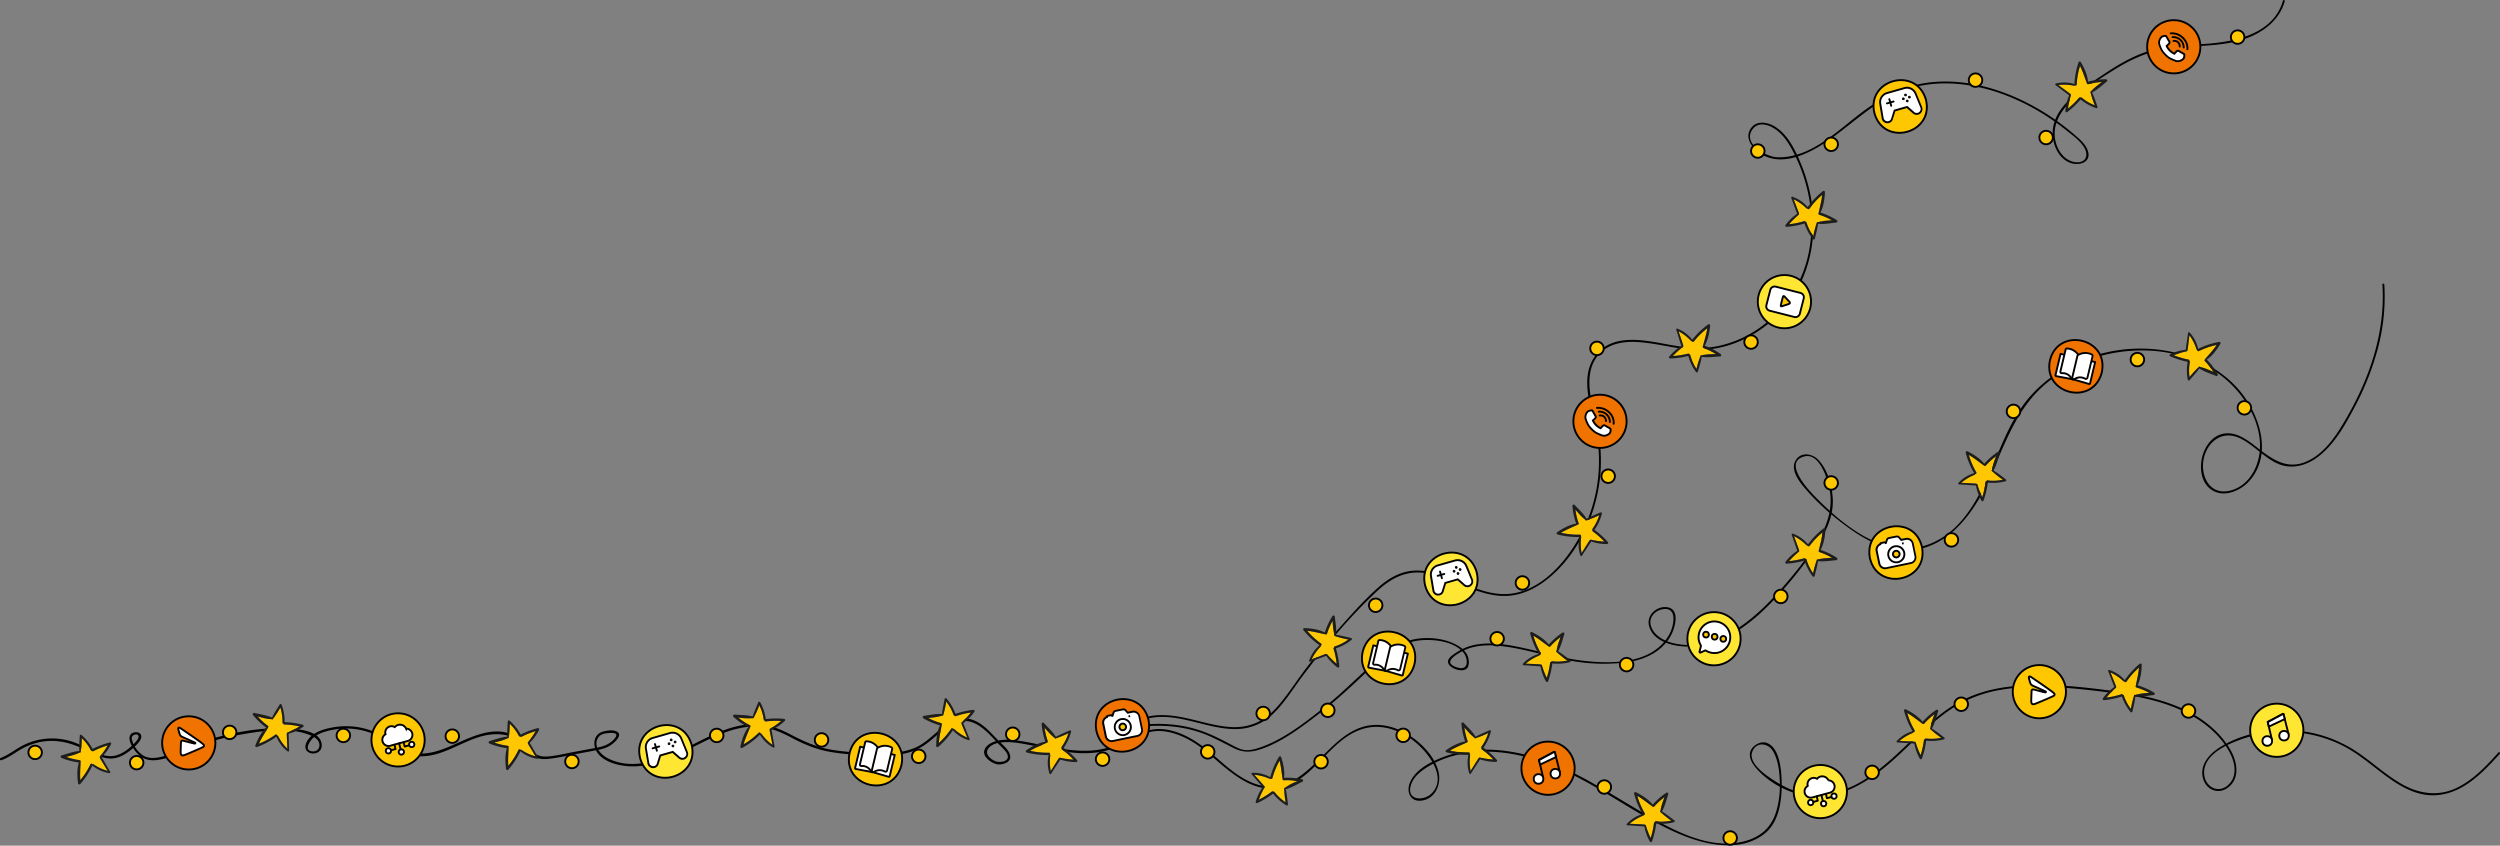 <?xml version="1.0" encoding="UTF-8"?> <svg xmlns="http://www.w3.org/2000/svg" id="Слой_1" data-name="Слой 1" viewBox="0 0 2621.71 886.84"><rect x="0" y="0" width="2621.71" height="886.84" fill="#808080" stroke="none"/> <defs> <style>.cls-1{fill:#f07300;}.cls-1,.cls-11,.cls-14,.cls-2,.cls-3,.cls-4,.cls-5,.cls-9{stroke:#000;}.cls-1,.cls-11,.cls-14,.cls-3,.cls-4,.cls-9{stroke-miterlimit:10;}.cls-1,.cls-10,.cls-11,.cls-14,.cls-2,.cls-3,.cls-4,.cls-5,.cls-6,.cls-9{stroke-width:2px;}.cls-2,.cls-4,.cls-6,.cls-7{fill:#fff;}.cls-10,.cls-2,.cls-5,.cls-6{stroke-linecap:round;stroke-linejoin:round;}.cls-12,.cls-3{fill:#ffc700;}.cls-14,.cls-5{fill:none;}.cls-10,.cls-6{stroke:#020202;}.cls-8{fill:#020202;}.cls-9{fill:#ffe632;}.cls-10{fill:#010101;}.cls-11{fill:#070707;}.cls-13{fill:#1d1d1b;}</style> </defs> <path d="M1200.88,754.21c32.07-9.06,62.91,10.49,94.86,10.36a55.9,55.9,0,0,0,38.58-15.26c12.43-11.57,21.41-26.68,31.54-40.18,23.5-31.32,49.21-61.87,77.75-88.75,13.62-12.83,29.18-21.77,48.42-19.73,16.12,1.7,31.1,9,46,14.84,14.15,5.58,29.17,10.62,44.59,9.27s29.53-8.72,41.37-18.4c25.58-21,42.68-52.36,50.27-84.23a167.07,167.07,0,0,0,4.31-48.52c-1-16.52-5.44-32.25-8.78-48.38-3.42-16.49-6-35.72,4.39-50.36,9.88-13.94,26.61-17.12,42.67-16.22,16.24.92,32.09,5,48.17,7.17a110,110,0,0,0,43.24-2.42c28.93-7.68,54.54-26.77,71.24-51.48,18.47-27.31,24.84-61.25,21.19-93.73a170.7,170.7,0,0,0-12.61-47.75c-5.9-13.89-13-28.77-26.09-37.26-8.76-5.7-21.86-7.56-27.2,3.72-4.72,10,4.48,20,12.41,24.82,24.35,14.79,55.76-3.69,75.56-18.2,25.52-18.72,48.43-41.42,79.5-50.7,31.82-9.5,66-5.54,96.89,5.52a231.08,231.08,0,0,1,46,22.75,251.21,251.21,0,0,1,21.57,15.39c6.45,5.14,14.23,10.67,18.68,17.73,3.79,6,4,14.22-4.54,15.77-4.25.76-8.84-.54-12.49-2.72-6.44-3.84-10.55-10.8-12.46-17.89-4.62-17.1,4.4-32.52,16.56-44,13.1-12.34,29.09-22.49,44.31-32,16.87-10.55,34.77-18.88,54.54-22,34.18-5.44,71.37.37,101.67-19.85,11-7.32,19.46-17.48,23-30.28a1,1,0,0,0-1.91-.53c-10.08,35.86-52.35,43.61-84.14,45.5-19.24,1.15-38.76,1.55-57.28,7.5-17.14,5.52-32.7,14.9-47.56,24.9-22,14.83-56.18,34.7-52.19,66,1.34,10.55,7.15,21.65,17.41,25.89,9.39,3.89,23.39.12,19.14-12.44-2.25-6.66-7.84-11.48-13-15.95q-8.73-7.6-18.15-14.4a244,244,0,0,0-42.33-24.62c-28.06-12.66-59.29-20-90.17-16.9s-55.75,17.7-79.62,36.48c-23.54,18.53-50,43.12-82.08,42.27-12.09-.32-37.13-14.4-26.29-29.28,6-8.3,16.61-5.18,23.76-.29,7.55,5.16,12.61,12.33,17,20.23,17.58,31.86,25.25,69.92,18.83,105.94a127.26,127.26,0,0,1-53.16,83A117.77,117.77,0,0,1,1801,363.05c-16.59,3.32-32.76,1.56-49.26-1.34-24.93-4.38-58.75-13-77.52,9.86-20.1,24.5-3.47,60.1.76,87.15a165.69,165.69,0,0,1-18.12,103.52c-16.11,29.76-45.32,62.41-82.24,60.7-31.36-1.46-57.61-24.83-89.18-24.61-15.33.1-28.34,7.38-39.59,17.31-14.33,12.64-27.29,27.17-40,41.43q-18.63,21-35.76,43.21c-11.29,14.65-21.09,31.05-33.94,44.4-12.35,12.85-27.74,18.82-45.5,17.75-16.51-1-32.37-6.39-48.47-9.73-13.86-2.88-28-4.3-41.85-.4a1,1,0,0,0,.53,1.91Z"></path> <path d="M1192.16,774.57c16-13.1,37.33-8.06,54.07.88,15.66,8.36,27.9,21.25,41.75,32.1,12,9.36,25.58,18.07,41.1,19.35,12.85,1.06,25-3.51,35.3-10.88,22.47-16,38-44,65.73-51.92,19-5.44,38.9,1.78,53.72,13.85,13.89,11.3,34.62,37.47,17.19,54.36-8,7.76-25.41,7.29-21.77-7.63,2.34-9.6,10.41-15.93,18.4-20.79,16.13-9.84,34.83-14.59,53.6-15.48,37.75-1.78,73.66,11.13,106.56,28.52,34.72,18.35,66.89,42,103.07,57.53,27.39,11.73,64.47,20,90-.55,14.87-12,17.85-35,17.55-52.87-.2-11.95-1.68-37.5-16.07-42.1-5.48-1.75-11.94,1.6-15.17,6-5.13,7.07-.18,15.36,4.77,21,16.73,19,44.85,31.66,70.12,29.17,35.53-3.5,63.82-28.44,88.39-52.12,14-13.49,27.88-27.36,44-38.32a135.31,135.31,0,0,1,53-21.14c37.07-6.51,76.36-2,113.45,2.48,32.46,3.92,66.46,10.46,94.31,28.56,13.66,8.88,26.26,21.08,33.64,35.77,5,10,7.31,23.07-1.26,31.91-10.83,11.17-25.6,3-26.17-11.18-.79-19.83,24.11-30.56,39.57-36a136.42,136.42,0,0,1,53-7.26,133.93,133.93,0,0,1,55.48,15.56c14.75,8,27.43,19,40.83,29,12.73,9.43,26.68,18.49,42.63,21,14.72,2.31,29.13-1.71,41.67-9.43,14.2-8.75,25.77-21.15,36.86-33.43.85-.95-.55-2.36-1.41-1.41-12.82,14.22-26.51,29-44.11,37.3-19,9-39,6.13-56.94-4-15-8.47-28-20.12-41.94-30.17a138.48,138.48,0,0,0-48.3-22.7c-33.16-8.06-71.23-4.17-100.58,14-11.34,7-21.89,18.73-17.87,33,3.22,11.43,15.24,16.87,25.43,9.87,13.46-9.27,10.63-26.77,3.73-39.19-7.16-12.9-18-23.81-30-32.22-26.86-18.76-60.25-25.95-92.19-30.2-36.92-4.91-76-9.29-113.06-4.33-18.58,2.48-36.64,7.93-52.84,17.47s-30.23,22.42-43.78,35.41c-28.22,27.07-60.22,59.78-102.3,60.12-16.63.13-31.9-6.42-45.59-15.39-8-5.27-26.49-17.71-22.2-29.61,3.87-10.74,16.22-9.47,21.36-1.31,5.37,8.53,6.91,19.73,7.45,29.6.67,12-.42,24.45-4.22,35.92-4.73,14.22-14.26,23.49-28.63,28.29-38,12.69-78.88-10.29-110.72-28.69-34.75-20.09-68.55-43.26-106.88-56.13-32.82-11-70.45-14.74-103.33-1.87-13,5.08-28.35,12.85-34,26.46-4.09,9.83.52,20.51,12.47,18.84,14-1.95,20.36-16.8,17.66-29.37-3.35-15.58-16.18-29.15-29-37.91-13.39-9.16-30.05-14.4-46.25-11.11-13.59,2.76-25,11.19-35,20.41-22.31,20.58-44.58,51.65-79.32,41.32-18.26-5.43-32.93-19.23-47-31.39-12.68-11-26.54-20.84-43-25.17-13.54-3.56-27.27-2.29-38.33,6.74-1,.81.42,2.21,1.4,1.41Z"></path> <path d="M1200.62,761.7c19.64-1.6,39.31.08,58,6.44,12.3,4.18,23.39,10.54,35,16.28,10.85,5.37,19.2,4.66,30.92.41,21.58-7.83,41.25-23,59.32-36.82,18.3-14,34.84-29.76,51.64-45.51,15.35-14.4,33.46-29.57,55.37-31.15,14.05-1,33.82,1.38,43.63,12.81,4.88,5.69,6.27,18.57-4.48,16.27-2.66-.56-7.9-2.33-9-5.12-1.67-4.14,7-9.23,9.93-11,16.2-9.79,36.48-8.3,54.37-5.21,19.47,3.36,38.42,9.12,57.79,13a192.77,192.77,0,0,0,61.6,2.61c18.86-2.4,37.54-10.51,47.26-27.72,4.58-8.11,10.52-28.48-3.86-30.26-10.95-1.34-21.68,8.53-18.79,19.61,4.17,15.93,23.74,21.18,38.07,21.65,18.49.62,36.35-5.43,52.06-14.85,17.23-10.34,32.07-24.35,45.5-39.17a439.56,439.56,0,0,0,38.88-49.14c10.44-15.52,19.56-33.71,18.1-52.94-1-13.58-5.4-29.58-15.08-39.66-6.66-6.94-18.89-8.71-24.13,1.22-5.86,11.1,7.14,25.4,13.84,32.88,12.92,14.43,28.22,27.42,44,38.59,16.79,11.88,36.18,21.77,57.15,22.22,40.33.86,68.56-33.85,84.59-67,18.79-38.82,30.1-81.28,65.14-109.34,55.78-44.65,151.66-47.49,199.92,10.42,12.81,15.36,22.28,35,22.67,55.26.38,20.07-10.05,42.47-30.89,47.94-22.05,5.79-32.37-16-27.87-34.44,4.32-17.67,19.79-28.76,37.36-20.56,14.43,6.74,24.87,19.8,39.34,26.52,14.93,6.94,31,2.37,43.57-7.39,16.38-12.77,27.21-31.92,36.83-49.94a290.66,290.66,0,0,0,25.41-63.74,210.07,210.07,0,0,0,6.61-66.41c-.08-1.27-2.07-1.28-2,0,3.2,48.75-12.77,96.25-36.72,138.16-10.44,18.26-23.13,38.92-43.32,47.53-19.85,8.47-35.1-2.21-50.32-14.06-9.94-7.74-21.61-17.29-35.09-15.48-13.15,1.75-21.37,14.1-23.91,26.24-2.45,11.73-.25,26.18,10.62,33.09,13.35,8.49,31.07.22,40.21-10.7,23.09-27.59,9.86-67.89-10.51-92.71-21.46-26.14-54.69-40.57-87.83-44.08a162,162,0,0,0-96.7,20.17,140,140,0,0,0-38.38,32C2113,435,2104.18,454.29,2096,473.57c-16.11,38.19-34.62,86.25-78.81,99.06-43.63,12.64-86.37-23.65-114.63-52.69-7.34-7.54-32.52-35.22-10.61-41.23,15.7-4.31,24,22,26.37,32.83,4.64,21.24-2.41,40.74-13.87,58.65-11.87,18.55-26.2,36.09-41,52.4-26.49,29.25-65.24,61.58-107.9,52.09-10.06-2.24-21.51-8.1-24.4-18.85-2.43-9,5.44-16.53,14.11-17.16,13.11-.95,10.18,15.52,6.86,23.34-4.32,10.16-12.76,18.36-22.46,23.44-20.35,10.64-47.77,10-70.07,7.39-20-2.37-39.45-8.27-59.08-12.66-16.38-3.67-33.71-7-50.52-4.51a53.56,53.56,0,0,0-21.47,7.79c-3.31,2.15-10.78,6.37-10,11.07,1,6.52,15.46,11.35,19.92,6.27,2.82-3.22,2.09-9.6.56-13.19-2.07-4.86-6.4-8.4-10.89-10.94-12.11-6.86-27.87-8.76-41.51-6.86-17.78,2.49-33.2,14-46.27,25.56-17.48,15.53-33.71,32.18-52.09,46.72-19.08,15.09-40.23,31.77-63.19,40.44-6.91,2.61-15.3,5.56-22.69,3.44-4.34-1.26-8.41-3.56-12.39-5.66-11.38-6-22.79-11.74-35.15-15.48-17.6-5.32-35.95-6.6-54.22-5.11-1.27.1-1.28,2.09,0,2Z"></path> <path d="M1.5,797.23C7.59,795,12.86,791.45,18.32,788a69.9,69.9,0,0,1,22-9.47c16.34-3.71,31.8-.43,46.69,6.61,9.67,4.58,21.78,11.92,33,10,7.63-1.31,14.88-6.35,20.47-11.49,2.84-2.61,9.35-8.53,7.27-13.11-1.66-3.65-8.29-3.31-10.54-.53-4.1,5,1.73,13.93,4.83,17.87,5.88,7.48,13.12,10.33,22.62,9.17,15.11-1.84,29.38-10.52,43.68-15.37A298.66,298.66,0,0,1,254,770.07c22-3.76,49.63-7.9,71.13.87,3.82,1.56,8.44,4,9.57,8.39,1.3,5-1.92,9.17-7.19,8.64-10.42-1.06-1.19-13.21,3.05-16,5.89-3.9,13.6-5.82,20.48-7a73.69,73.69,0,0,1,46.38,7.54C409.16,778.8,418.92,789,432.25,792c28.1,6.32,52.22-16.6,78.72-21.17,11.91-2,25.23-1.06,34.09,8.09,5.29,5.47,10.69,12.67,17.89,15.74,4.84,2,10.77,1.43,15.81.72,8.18-1.14,16.32-2.94,24.44-4.46l23.1-4.33c6.91-1.29,12.15-3,17.43-7.68,3-2.71,8.93-8.8,3-11.8-4.23-2.16-11.84-1-16.07.71-8.79,3.55-9.09,14.91-4.12,21.69,6.63,9.06,19.78,12.84,30.39,13.86,29,2.77,55.54-13,80.51-25.22,15-7.39,31-14.37,47.83-16,17.18-1.61,31.37,4.29,46.2,12.19,13.21,7,26.39,12.15,41.25,14.52,14.53,2.32,29.4,3,44.09,3.46,13.37.41,27.23.1,40-4.41,11.56-4.08,20-12,29-19.85,11.3-9.82,24.21-16.48,38.63-8.37,9.79,5.5,17.14,14.8,24.91,22.73,2.62,2.68,6.8,6.3,7.47,10.16,1.17,6.67-9.37,7.52-13.75,5.39-5.7-2.76-11.33-8.47-5.6-14.25,3.81-3.84,9.59-5,14.79-5.33,10.1-.66,20.22,1.5,30.09,3.38,15,2.87,30,6.45,45.27,7.73,14.61,1.23,29-.14,42.63-5.78,1.45-.6.81-3-.66-2.39-30,12.44-62,2.54-92.44-3.05-9.11-1.68-18.6-3.29-27.86-2.09-6.4.83-16.28,4.34-17.27,12-.83,6.32,8.92,12.9,14.38,13.42,5.18.49,13.82-2,13-8.6-.76-6.39-7.79-11.79-12-16-7.81-7.78-14.8-16.68-25.18-21.21-25.13-11-40.22,17.09-59.56,26.9-13.49,6.84-29.13,7.54-44,7.17-15.79-.39-31.89-1.08-47.47-3.77-16-2.77-29.59-9.31-43.87-16.74-12.36-6.42-25-10.67-39.11-9.94-30.54,1.59-56.21,20.3-83.53,31.77-14.42,6.06-30.12,10.85-45.93,9.79a53.85,53.85,0,0,1-21.38-5.81c-7.4-3.88-15.45-12.38-10.28-21.28,2.32-4,6.88-4.77,11.1-5.14,3.9-.34,11.14-.48,6.86,5.11-4.62,6-11.24,8.73-18.45,10.08l-26.4,4.94c-8.29,1.55-16.69,3.66-25.11,4.36-8,.67-12.75-1-18.55-6.14s-10.22-11.76-17-15.48c-21.93-11.93-47.33,2.35-67.52,11-15.64,6.69-32.61,11.5-48.74,3.45-12.06-6-21.71-15.45-34.58-20.09a76.75,76.75,0,0,0-38.39-3.39c-10.35,1.73-24,5.36-28.85,15.83-6.8,14.65,18.07,16.14,15.79,1.41-2.33-15.09-29.44-15.77-40.56-16.07-27.82-.73-56.67,5.18-83.07,13.51q-10.76,3.39-21.24,7.6c-7.45,3-14.75,6.62-22.56,8.63-6.9,1.76-14.83,2.47-20.84-2a29.38,29.38,0,0,1-9.73-13c-.57-1.56-1.45-4-.88-5.7.64-1.89,4.5-3.7,6.32-1.93,2.39,2.33-2.19,6.94-3.79,8.66-5.71,6.12-14.64,12.78-23.29,13.35-13.78.91-27.3-9.74-39.71-14.35a67.75,67.75,0,0,0-39.33-2.22,67,67,0,0,0-18.36,7.51c-6.46,3.8-12.37,8.35-19.46,11-1.48.55-.84,2.95.66,2.39Z"></path> <circle class="cls-1" cx="197.95" cy="779.07" r="27.91"></circle> <path class="cls-2" d="M189.71,780c0-.53,0-1.06.1-1.59.16-1.46.77-1.93,2.19-1.63s2.65.65,4,1c2.57.66,5.12,1.39,7.73,1.9.38.08.91.35,1.09-.24s-.36-.66-.72-.83c-4-1.87-8-3.61-12-5.39-.47-.21-.94-.43-1.39-.67a4.49,4.49,0,0,1-2.22-2.56,51.72,51.72,0,0,1-1.44-5,4.23,4.23,0,0,1-.11-.87c0-.83.47-1.19,1.26-1a4.59,4.59,0,0,1,1.32.68c6.67,4.58,13.4,9.09,19.95,13.84.12.09.25.15.37.23l2.89,2.3a4.08,4.08,0,0,1,.82.89c.55.82.48,1.3-.33,2.17-.22.13-.43.28-.66.39-3.94,1.9-8,3.6-12,5.28l-4.62,1.94-1,.38a12.56,12.56,0,0,1-3.23,1,1.73,1.73,0,0,1-1.81-1,5.88,5.88,0,0,1-.43-3C189.48,785.54,189.61,782.79,189.71,780Z"></path> <circle class="cls-3" cx="417.44" cy="775.93" r="27.91"></circle> <path class="cls-4" d="M425.91,764.17A7.06,7.06,0,0,0,414,762.54a6.56,6.56,0,0,0-9.76,7.32l.06.18a6.56,6.56,0,0,0,4.31,12.19l18.26-5,.81-.22a6.56,6.56,0,0,0-1.76-12.89Z"></path> <circle class="cls-4" cx="407.33" cy="787.38" r="2.79"></circle> <circle class="cls-4" cx="420.89" cy="788.58" r="2.79"></circle> <polyline class="cls-5" points="413.66 780.99 414.77 785.5 410.04 786.79"></polyline> <circle class="cls-4" cx="431.76" cy="780.71" r="2.79"></circle> <polyline class="cls-5" points="423.27 778.37 424.39 782.88 429.13 781.59"></polyline> <line class="cls-5" x1="418.54" y1="779.55" x2="420.16" y2="785.89"></line> <path class="cls-3" d="M945.26,802.59c-9.12,35.54-62.2,22.87-54.29-13C900.08,754.11,953.16,766.77,945.26,802.59Z"></path> <path class="cls-6" d="M914.88,809.66l17,4.93A.88.88,0,0,0,933,814l5.32-22.31-1.48-.35-33.3-7.94-1.48-.35-5.32,22.31a.87.87,0,0,0,.69,1.06l17.43,3.29"></path> <path class="cls-7" d="M914.78,809.88a1.34,1.34,0,0,1-1.21-.76,10.44,10.44,0,0,0-9.79-5.87l-.57,0h0a1.38,1.38,0,0,1-1.12-.52,1.37,1.37,0,0,1-.26-1.15l5.52-23.14a1.34,1.34,0,0,1,1.3-1h0c1.92,0,8.32.55,12.69,7.61a1.36,1.36,0,0,1,.17,1l-5.41,22.77A1.36,1.36,0,0,1,914.78,809.88Z"></path> <path class="cls-8" d="M908.72,778.42c1.48,0,7.62.42,11.78,7.14a.35.35,0,0,1,0,.28l-5.42,22.76a.35.35,0,0,1-.35.28.33.33,0,0,1-.31-.2,11.4,11.4,0,0,0-10.69-6.43l-.61,0h0a.35.35,0,0,1-.35-.44l5.52-23.14a.34.34,0,0,1,.33-.27h.06m0-2h-.07a2.34,2.34,0,0,0-2.27,1.81l-5.52,23.14a2.39,2.39,0,0,0,.44,2,2.36,2.36,0,0,0,1.86.9h.62a9.34,9.34,0,0,1,8.89,5.31,2.36,2.36,0,0,0,4.41-.49l5.42-22.77a2.4,2.4,0,0,0-.29-1.79c-4.66-7.51-11.5-8.09-13.49-8.09Z"></path> <path class="cls-7" d="M916,809.64a1.7,1.7,0,0,1-1.32-.64,1.65,1.65,0,0,1-.3-1.41l5.39-22.6a1,1,0,0,1,.46-.63,14.92,14.92,0,0,1,14.51-.75,1.66,1.66,0,0,1,.89,1.88L930.23,808a1.64,1.64,0,0,1-1.61,1.27h0a1.65,1.65,0,0,1-.79-.19,11.48,11.48,0,0,0-5.35-1.41,10.26,10.26,0,0,0-5.6,1.7A1.73,1.73,0,0,1,916,809.64Z"></path> <path class="cls-8" d="M928.11,783.08a14.38,14.38,0,0,1,6.17,1.43.67.67,0,0,1,.35.75l-5.37,22.51a.65.65,0,0,1-.64.5.67.67,0,0,1-.33-.08,12.49,12.49,0,0,0-5.81-1.52,11.27,11.27,0,0,0-6.14,1.86.75.75,0,0,1-.37.11.66.66,0,0,1-.65-.82l5.2-21.81.19-.79a14.21,14.21,0,0,1,7.4-2.14m0-2v0a16.28,16.28,0,0,0-8.43,2.42,2,2,0,0,0-.91,1.25l-.19.8-5.21,21.81a2.62,2.62,0,0,0,.5,2.26,2.69,2.69,0,0,0,2.1,1,2.66,2.66,0,0,0,1.46-.44,9.29,9.29,0,0,1,5.05-1.53,10.45,10.45,0,0,1,4.89,1.3,2.68,2.68,0,0,0,1.25.3,2.65,2.65,0,0,0,2.59-2l5.36-22.5a2.67,2.67,0,0,0-1.43-3,16.25,16.25,0,0,0-7-1.63Z"></path> <path class="cls-9" d="M725.11,780.34c9.47,35.45-43,50.43-53.67,15.33C662,760.23,714.44,745.25,725.11,780.34Z"></path> <path class="cls-7" d="M685,804.57a5,5,0,0,1-2.4-.61,4.87,4.87,0,0,1-2.45-3,9.27,9.27,0,0,1-.22-1.07s-.44-2.58-.63-3.72l-1.78-10.6a12.41,12.41,0,0,1-.23-1.87,9.8,9.8,0,0,1,.92-4.45,9.93,9.93,0,0,1,4.16-4.49,9.67,9.67,0,0,1,2.17-.89l18-5.14a10.23,10.23,0,0,1,2.82-.41,9.72,9.72,0,0,1,4,.86,9.6,9.6,0,0,1,4.92,4.76c.3.63.55,1.27.8,1.88.12.29.23.59.35.88.31.72.61,1.45.9,2.18l2.86,7c.39.93,1.32,3.26,1.32,3.26l.11.29,0,.09a5,5,0,0,1-1.71,5.1,4.84,4.84,0,0,1-3.16,1.19h0a5.68,5.68,0,0,1-1.93-.37,4.62,4.62,0,0,1-1.66-1.06c-.46-.45-1-.88-1.47-1.32l-.62-.54-4.54-4-13.07,3.73-2.45,8c0,.12-.07.24-.1.36a4.6,4.6,0,0,1-.25.84A5.06,5.06,0,0,1,685,804.57Z"></path> <path class="cls-8" d="M705.34,769.35a9,9,0,0,1,8,5c.42.89.75,1.81,1.13,2.71s.84,2,1.25,3,.83,2,1.24,3,.85,2.06,1.27,3.09l1.16,2.87c.07.18.14.37.23.59a4,4,0,0,1-1.38,4.14,3.8,3.8,0,0,1-2.51,1,4.57,4.57,0,0,1-1.58-.31,3.68,3.68,0,0,1-1.3-.82c-.68-.68-1.42-1.28-2.14-1.91l-4.83-4.21a.24.24,0,0,0-.18-.08h-.1l-13.79,3.94a.29.29,0,0,0-.22.22c-.85,2.77-1.71,5.54-2.56,8.31a11.31,11.31,0,0,1-.31,1.1,4.07,4.07,0,0,1-5.69,2,3.89,3.89,0,0,1-2-2.37,11.1,11.1,0,0,1-.24-1.28c-.2-1.13-.4-2.26-.59-3.39l-.6-3.57c-.19-1.17-.39-2.34-.59-3.51s-.35-2.14-.53-3.21a15.76,15.76,0,0,1-.27-2,8.93,8.93,0,0,1,.83-4,8.82,8.82,0,0,1,3.74-4,9.37,9.37,0,0,1,2-.8l18-5.14a9.09,9.09,0,0,1,2.55-.37m0-2a11.54,11.54,0,0,0-3.1.44l-18,5.15a10.33,10.33,0,0,0-2.4,1,11,11,0,0,0-5.58,9.82,14.88,14.88,0,0,0,.24,2l.06.3.3,1.83.23,1.38.41,2.42.18,1.09.16,1c.15.86.29,1.73.44,2.59.19,1.14.39,2.27.59,3.4,0,.1,0,.21,0,.31a9.41,9.41,0,0,0,.24,1.2,5.91,5.91,0,0,0,2.93,3.56,6.07,6.07,0,0,0,8.48-3,6.44,6.44,0,0,0,.31-1c0-.1,0-.2.07-.3l1.38-4.47.92-3,12-3.44,1.26,1.1,2.87,2.5.63.55c.51.43,1,.84,1.42,1.27a5.42,5.42,0,0,0,2,1.29,6.7,6.7,0,0,0,2.28.43,5.93,5.93,0,0,0,3.8-1.42,6.06,6.06,0,0,0,2.05-6.07l0-.17-.07-.17-.08-.2a3.89,3.89,0,0,0-.16-.41l-.23-.58-.93-2.29L719,782.94l-.22-.53-1.13-2.76-.11-.26-.36-.88c-.3-.73-.59-1.45-.89-2.17-.12-.29-.24-.57-.35-.86-.25-.64-.51-1.29-.83-1.94a10.63,10.63,0,0,0-5.42-5.25,10.81,10.81,0,0,0-4.37-.94Z"></path> <line class="cls-10" x1="686.87" y1="780.31" x2="688.85" y2="787.27"></line> <line class="cls-10" x1="684.38" y1="784.78" x2="691.34" y2="782.79"></line> <path class="cls-8" d="M701.62,780.89a.91.91,0,0,1-.79-1.36.93.93,0,0,1,.54-.43l.25,0a.91.91,0,0,1,.88.66.9.9,0,0,1-.63,1.12A.69.69,0,0,1,701.62,780.89Z"></path> <path class="cls-8" d="M701.62,779.57a.41.41,0,0,1,.12.8l-.12,0a.41.41,0,0,1-.39-.3.41.41,0,0,1,.28-.51h.11m0-1a1.2,1.2,0,0,0-.38,0,1.37,1.37,0,0,0-.85.67,1.38,1.38,0,0,0-.12,1.07,1.41,1.41,0,0,0,1.35,1,1.27,1.27,0,0,0,.39-.06,1.41,1.41,0,0,0-.39-2.76Z"></path> <path class="cls-8" d="M703.87,776.84a.91.91,0,0,1-.8-1.35.92.92,0,0,1,.55-.44,1,1,0,0,1,.25,0,.93.93,0,0,1,.88.66.91.91,0,0,1-.63,1.12A.73.73,0,0,1,703.87,776.84Z"></path> <path class="cls-8" d="M703.87,775.52a.41.41,0,0,1,.11.8l-.11,0a.43.43,0,0,1-.4-.3.42.42,0,0,1,.29-.51h.11m0-1a1.74,1.74,0,0,0-.39.05,1.41,1.41,0,0,0,.39,2.77,1.74,1.74,0,0,0,.39-.05,1.41,1.41,0,0,0-.39-2.77Z"></path> <path class="cls-8" d="M708,779.08a.91.91,0,0,1-.25-1.79,1.07,1.07,0,0,1,.25,0,.91.91,0,0,1,.25,1.79A1,1,0,0,1,708,779.08Z"></path> <path class="cls-8" d="M708,777.76a.42.42,0,0,1,.4.3.43.43,0,0,1-.29.51H708a.41.41,0,0,1-.11-.81H708m0-1a1.74,1.74,0,0,0-.39,0,1.41,1.41,0,0,0,.39,2.77,1.74,1.74,0,0,0,.39-.05,1.41,1.41,0,0,0-.39-2.77Z"></path> <path class="cls-8" d="M705.69,783.2a.91.91,0,0,1-.88-.66.9.9,0,0,1,.63-1.12.69.69,0,0,1,.25,0,.91.91,0,0,1,.79,1.36.93.93,0,0,1-.54.43A1.07,1.07,0,0,1,705.69,783.2Z"></path> <path class="cls-8" d="M705.69,781.88a.41.41,0,0,1,.11.81h-.11a.41.41,0,0,1-.4-.29.42.42,0,0,1,.28-.51l.12,0m0-1a1.32,1.32,0,0,0-.39.06,1.41,1.41,0,0,0,.39,2.76,1.2,1.2,0,0,0,.38-.05,1.37,1.37,0,0,0,.85-.67,1.38,1.38,0,0,0,.12-1.07,1.41,1.41,0,0,0-1.35-1Z"></path> <path class="cls-1" d="M1204.42,755.06c6.81,36.06-46.63,47.09-54.66,11.29C1143,730.3,1196.39,719.27,1204.42,755.06Z"></path> <path class="cls-7" d="M1165.79,777.22a6.14,6.14,0,0,1-2.77-.66,5.94,5.94,0,0,1-2.35-2.1,6.28,6.28,0,0,1-.92-2.25L1157,759.08a6.13,6.13,0,0,1,3.72-7l-.08-.36.23-.44a1.14,1.14,0,0,1,.72-.48l3.76-.77h.15a1.06,1.06,0,0,1,1,.76l.14,0,1.08-3.25a2.84,2.84,0,0,1,2.18-2l7.66-1.58a3.69,3.69,0,0,1,.65-.07,2.79,2.79,0,0,1,2.13,1l2.27,2.55,4.77-1a6.88,6.88,0,0,1,1.4-.15,6.15,6.15,0,0,1,5.74,4,7,7,0,0,1,.3,1.09l2.7,13a6.15,6.15,0,0,1-4,7.13,5.77,5.77,0,0,1-.93.24l-25.48,5.27A6.71,6.71,0,0,1,1165.79,777.22Z"></path> <path d="M1178.27,744.87a1.78,1.78,0,0,1,1.38.66l2.56,2.88a.24.24,0,0,0,.17.09h.07l5.2-1.08a6.1,6.1,0,0,1,1.19-.13,5.17,5.17,0,0,1,4.8,3.36,5.93,5.93,0,0,1,.26.94l2.7,13a5.2,5.2,0,0,1-3.34,6,7.23,7.23,0,0,1-.8.21l-12.73,2.63L1167,776.09a5.42,5.42,0,0,1-1.19.13,5.12,5.12,0,0,1-2.33-.56,4.93,4.93,0,0,1-2-1.75,5.25,5.25,0,0,1-.77-1.9q-1.35-6.57-2.71-13.13a5.16,5.16,0,0,1,3.29-6,3.94,3.94,0,0,1,.49-.14c.11,0,.12-.08.1-.18s-.1-.47-.15-.71c0-.08,0-.11.08-.13l3.66-.75h0s.07,0,.08.09c0,.25.1.5.15.74,0,.07,0,.09.08.09h.05l1.47-.31c.1,0,.12-.07.14-.14.41-1.23.81-2.45,1.22-3.67a1.8,1.8,0,0,1,1.44-1.29l7.65-1.58a2.38,2.38,0,0,1,.45,0m0-2a4.17,4.17,0,0,0-.85.09c-2.55.53-5.11,1-7.66,1.59a3.77,3.77,0,0,0-2.93,2.61l-.57,1.72-.07.21a2.38,2.38,0,0,0-.65-.1h-.21l-.25,0-3.65.76a2.09,2.09,0,0,0-1.36.91,1.92,1.92,0,0,0-.28.68,7,7,0,0,0-2.78,2.54,7.18,7.18,0,0,0-1,5.36q1.37,6.56,2.71,13.13a7.5,7.5,0,0,0,1.06,2.6,7,7,0,0,0,2.74,2.43,7.13,7.13,0,0,0,3.22.77,7.89,7.89,0,0,0,1.59-.17l9.43-1.95,3.32-.68,2.4-.5,10.33-2.14a8.08,8.08,0,0,0,1.07-.28,7.16,7.16,0,0,0,4.63-8.27l-1.75-8.45-1-4.61a8.73,8.73,0,0,0-.34-1.23,7.18,7.18,0,0,0-6.68-4.66,8.06,8.06,0,0,0-1.6.17l-2.63.55-1.57.32c-.33-.37-.67-.74-1-1.12l-.89-1a3.77,3.77,0,0,0-2.88-1.33Z"></path> <path class="cls-7" d="M1177.45,771a8.51,8.51,0,0,1-8.28-6.75,8.34,8.34,0,0,1,1.2-6.35,8.44,8.44,0,0,1,5.37-3.67,9.18,9.18,0,0,1,1.71-.17,8.47,8.47,0,0,1,0,16.94Z"></path> <path d="M1177.45,755a7.47,7.47,0,0,1,1.53,14.78,7.23,7.23,0,0,1-1.53.16,7.47,7.47,0,0,1-1.5-14.79,7.71,7.71,0,0,1,1.5-.15m0-2h0a10.08,10.08,0,0,0-1.89.18,9.48,9.48,0,0,0,1.89,18.76,9.75,9.75,0,0,0,1.94-.2,9.47,9.47,0,0,0-1.94-18.74Z"></path> <path class="cls-11" d="M1183.48,751.28l1.67-.35"></path> <path class="cls-3" d="M1174,763a3.48,3.48,0,1,1,4.09,2.72A3.48,3.48,0,0,1,1174,763Z"></path> <path class="cls-12" d="M104.87,795.09c2.6,4.46,5.37,8.83,8,13.27A50.45,50.45,0,0,1,98,801.43a.91.91,0,0,0-1.08,0,1.16,1.16,0,0,0-2.07,0,78.91,78.91,0,0,1-10.65,16.64c-.48-6.48.1-12.73.3-19.29,0-.07,0-.09-.06-.15a1.16,1.16,0,0,0-.94-1.54,71.27,71.27,0,0,1-14.13-3.37c4.86-1.21,9.87-2.4,14.22-4.62a.66.66,0,0,0,1-.46,101.65,101.65,0,0,0,1.12-14.64,48.31,48.31,0,0,1,9.53,12.68,1.27,1.27,0,0,0,1.35.63.94.94,0,0,0,1.31.36,82.8,82.8,0,0,1,15-6,86,86,0,0,1-8.17,11.69.85.85,0,0,0,0,1A.92.92,0,0,0,104.87,795.09Z"></path> <path class="cls-13" d="M115,778.63c1-.25,2.05.65,1.51,1.68A49.33,49.33,0,0,1,106.56,794c3.06,5.06,5.93,10.26,9,15.35a.92.92,0,0,1-.91,1.41,35.81,35.81,0,0,1-17.78-7.93v0A81.37,81.37,0,0,1,84.15,822.2a1.32,1.32,0,0,1-2.29-.74c-.93-7.05-1.27-14.88.88-21.83a72.87,72.87,0,0,1-18.41-4.88,1.38,1.38,0,0,1,.09-2.51c6-1.71,12.44-4.25,18.77-4.7-.34-5.25.2-10.65.43-15.86a1.13,1.13,0,0,1,1.82-.94,50.45,50.45,0,0,1,11.64,14.64A86.31,86.31,0,0,1,115,778.63Zm-2.07,3.12a82.8,82.8,0,0,0-15,6,.94.94,0,0,1-1.31-.36,1.27,1.27,0,0,1-1.35-.63,48.31,48.31,0,0,0-9.53-12.68,101.65,101.65,0,0,1-1.12,14.64.66.66,0,0,1-1,.46c-4.35,2.22-9.36,3.41-14.22,4.62a71.27,71.27,0,0,0,14.13,3.37,1.16,1.16,0,0,1,.94,1.54c0,.06.07.08.06.15-.2,6.56-.78,12.81-.3,19.29a78.91,78.91,0,0,0,10.65-16.64,1.16,1.16,0,0,1,2.07,0,.91.91,0,0,1,1.08,0,50.45,50.45,0,0,0,14.86,6.93c-2.63-4.44-5.4-8.81-8-13.27a.92.92,0,0,1-.12-.61.85.85,0,0,1,0-1A86,86,0,0,0,112.89,781.75Z"></path> <path class="cls-12" d="M300.65,769.61c.13,5.16.46,10.32.63,15.49a50.64,50.64,0,0,1-9.7-13.24.93.93,0,0,0-.95-.51,1.16,1.16,0,0,0-1.84-1,78.55,78.55,0,0,1-17.34,9.47c2.7-5.92,6.22-11.11,9.55-16.77,0-.06,0-.1,0-.16a1.17,1.17,0,0,0-.09-1.81,70.64,70.64,0,0,1-10.76-9.75c4.84,1.28,9.81,2.64,14.69,2.8a.66.66,0,0,0,1.08.07A99.46,99.46,0,0,0,294,742a48.27,48.27,0,0,1,2.26,15.7,1.23,1.23,0,0,0,.87,1.19,1,1,0,0,0,1,.95,83.06,83.06,0,0,1,16,2,85.66,85.66,0,0,1-12.77,6.32.83.83,0,0,0-.48.92A1,1,0,0,0,300.65,769.61Z"></path> <path class="cls-13" d="M317.41,760a1.24,1.24,0,0,1,.53,2.2,49.42,49.42,0,0,1-15.28,7.23c.25,5.91.26,11.84.51,17.78a.92.92,0,0,1-1.48.8,35.76,35.76,0,0,1-11.77-15.51v0a80.94,80.94,0,0,1-20.48,10.9,1.31,1.31,0,0,1-1.65-1.74c2.58-6.64,6-13.66,11.28-18.72a72.82,72.82,0,0,1-13.8-13.14,1.38,1.38,0,0,1,1.3-2.15c6.11,1.4,12.95,2.26,18.71,4.9,2.22-4.76,5.3-9.23,8-13.68a1.13,1.13,0,0,1,2,0,50.69,50.69,0,0,1,3.16,18.42A87,87,0,0,1,317.41,760Zm-3.32,1.74a83.06,83.06,0,0,0-16-2,1,1,0,0,1-1-.95,1.23,1.23,0,0,1-.87-1.19A48.27,48.27,0,0,0,294,742a99.46,99.46,0,0,1-8,12.29.66.66,0,0,1-1.08-.07c-4.88-.16-9.85-1.52-14.69-2.8a70.64,70.64,0,0,0,10.76,9.75,1.17,1.17,0,0,1,.09,1.81c0,.06,0,.1,0,.16-3.33,5.66-6.85,10.85-9.55,16.77a78.55,78.55,0,0,0,17.34-9.47,1.16,1.16,0,0,1,1.84,1,.93.93,0,0,1,.95.51,50.64,50.64,0,0,0,9.7,13.24c-.17-5.17-.5-10.33-.63-15.49a1,1,0,0,1,.19-.6.83.83,0,0,1,.48-.92A85.66,85.66,0,0,0,314.09,761.77Z"></path> <path class="cls-12" d="M553.74,780.06c2.6,4.46,5.38,8.82,8,13.27a50.53,50.53,0,0,1-14.87-6.94.93.93,0,0,0-1.08,0,1.16,1.16,0,0,0-2.07.06,78.52,78.52,0,0,1-10.65,16.64c-.48-6.49.11-12.74.3-19.29,0-.08,0-.1,0-.16a1.16,1.16,0,0,0-1-1.54,70.58,70.58,0,0,1-14.13-3.37c4.86-1.21,9.87-2.4,14.23-4.61a.66.66,0,0,0,1-.47A101.62,101.62,0,0,0,534.58,759a47.93,47.93,0,0,1,9.53,12.68,1.25,1.25,0,0,0,1.35.62.93.93,0,0,0,1.31.36,82,82,0,0,1,15-6,86.45,86.45,0,0,1-8.16,11.68.84.84,0,0,0,0,1A1,1,0,0,0,553.74,780.06Z"></path> <path class="cls-13" d="M563.83,763.59c1-.24,2,.65,1.52,1.68A49.27,49.27,0,0,1,555.43,779c3.07,5.06,5.93,10.26,9,15.35a.93.93,0,0,1-.92,1.42,35.92,35.92,0,0,1-17.78-7.94v0A81,81,0,0,1,533,807.16a1.32,1.32,0,0,1-2.29-.73c-.93-7.06-1.26-14.89.88-21.84a72.45,72.45,0,0,1-18.41-4.88,1.38,1.38,0,0,1,.1-2.51c6-1.71,12.44-4.25,18.76-4.7-.34-5.25.21-10.64.44-15.85.06-.9,1-1.63,1.82-.94A50.51,50.51,0,0,1,546,770.34,86.88,86.88,0,0,1,563.83,763.59Zm-2.07,3.13a82,82,0,0,0-15,6,.93.93,0,0,1-1.31-.36,1.25,1.25,0,0,1-1.35-.62A47.93,47.93,0,0,0,534.58,759a101.62,101.62,0,0,1-1.12,14.63.66.66,0,0,1-1,.47c-4.36,2.21-9.37,3.4-14.23,4.61a70.58,70.58,0,0,0,14.13,3.37,1.16,1.16,0,0,1,1,1.54c0,.06.06.08,0,.16-.19,6.55-.78,12.8-.3,19.29a78.52,78.52,0,0,0,10.65-16.64,1.16,1.16,0,0,1,2.07-.06.93.93,0,0,1,1.08,0,50.53,50.53,0,0,0,14.87,6.94c-2.63-4.45-5.41-8.81-8-13.27a1,1,0,0,1-.12-.62.84.84,0,0,1,0-1A86.45,86.45,0,0,0,561.76,766.72Z"></path> <path class="cls-12" d="M807.1,765.89c.91,5.08,2,10.12,3,15.2a50.28,50.28,0,0,1-11.6-11.6.92.92,0,0,0-1-.36,1.16,1.16,0,0,0-2-.65,78.69,78.69,0,0,1-15.7,12c1.77-6.26,4.46-11.93,6.88-18,0-.07,0-.1,0-.17a1.17,1.17,0,0,0-.36-1.77,71,71,0,0,1-12.13-8c5,.52,10.1,1.11,14.95.52a.66.66,0,0,0,1.08-.1,99.56,99.56,0,0,0,6.06-13.37,48.33,48.33,0,0,1,4.62,15.17,1.24,1.24,0,0,0,1.05,1,.94.94,0,0,0,1.12.79,82.85,82.85,0,0,1,16.12-.49,86,86,0,0,1-11.67,8.19.85.85,0,0,0-.33,1A1,1,0,0,0,807.1,765.89Z"></path> <path class="cls-13" d="M822.2,753.86a1.24,1.24,0,0,1,.86,2.1,49.69,49.69,0,0,1-14,9.47c1.15,5.8,2.07,11.67,3.21,17.5a.92.92,0,0,1-1.34,1,35.82,35.82,0,0,1-14-13.53v0a81.22,81.22,0,0,1-18.58,13.89,1.31,1.31,0,0,1-1.9-1.47c1.54-6.95,3.9-14.42,8.29-20.22a72.89,72.89,0,0,1-15.64-10.88,1.38,1.38,0,0,1,1-2.33c6.25.46,13.14.26,19.23,2,1.48-5,3.84-9.93,5.84-14.75a1.13,1.13,0,0,1,2-.26,50.76,50.76,0,0,1,5.93,17.73A86.5,86.5,0,0,1,822.2,753.86Zm-3,2.23a82.85,82.85,0,0,0-16.12.49.94.94,0,0,1-1.12-.79,1.24,1.24,0,0,1-1.05-1,48.33,48.33,0,0,0-4.62-15.17,99.56,99.56,0,0,1-6.06,13.37.66.66,0,0,1-1.08.1c-4.85.59-10,0-14.95-.52a71,71,0,0,0,12.13,8,1.17,1.17,0,0,1,.36,1.77c0,.07,0,.1,0,.17-2.42,6.09-5.11,11.76-6.88,18a78.69,78.69,0,0,0,15.7-12,1.16,1.16,0,0,1,2,.65.92.92,0,0,1,1,.36,50.28,50.28,0,0,0,11.6,11.6c-1-5.08-2.07-10.12-3-15.2a1,1,0,0,1,.09-.63.85.85,0,0,1,.33-1A86,86,0,0,0,819.19,756.09Z"></path> <path class="cls-12" d="M1008.29,759.3c1.94,4.78,4.06,9.49,6,14.27a50.69,50.69,0,0,1-13.73-9,.9.9,0,0,0-1.06-.14,1.16,1.16,0,0,0-2.06-.24,78.83,78.83,0,0,1-12.91,14.95c.45-6.49,1.92-12.59,3-19,0-.07,0-.1,0-.16a1.16,1.16,0,0,0-.72-1.66,71.71,71.71,0,0,1-13.5-5.34c5-.51,10.11-1,14.73-2.55a.66.66,0,0,0,1-.32,99.16,99.16,0,0,0,3.2-14.33,48.14,48.14,0,0,1,7.63,13.91,1.24,1.24,0,0,0,1.24.81.94.94,0,0,0,1.25.54,83.3,83.3,0,0,1,15.68-3.78,85.48,85.48,0,0,1-9.74,10.41.84.84,0,0,0-.12,1A1,1,0,0,0,1008.29,759.3Z"></path> <path class="cls-13" d="M1020.62,744.43a1.24,1.24,0,0,1,1.26,1.88,49.68,49.68,0,0,1-11.76,12.14c2.31,5.44,4.41,11,6.73,16.47a.93.93,0,0,1-1.11,1.27,35.85,35.85,0,0,1-16.47-10.39v0a81.1,81.1,0,0,1-15.35,17.41,1.32,1.32,0,0,1-2.16-1.06c.09-7.11.87-14.91,4-21.49a72.63,72.63,0,0,1-17.53-7.44,1.39,1.39,0,0,1,.45-2.48c6.22-.83,12.92-2.43,19.24-2,.41-5.24,1.72-10.5,2.69-15.63a1.13,1.13,0,0,1,1.94-.67,50.49,50.49,0,0,1,9.43,16.14A86.7,86.7,0,0,1,1020.62,744.43Zm-2.5,2.8a83.3,83.3,0,0,0-15.68,3.78.94.94,0,0,1-1.25-.54,1.24,1.24,0,0,1-1.24-.81,48.14,48.14,0,0,0-7.63-13.91,99.16,99.16,0,0,1-3.2,14.33.66.66,0,0,1-1,.32c-4.62,1.57-9.75,2-14.73,2.55a71.71,71.71,0,0,0,13.5,5.34,1.16,1.16,0,0,1,.72,1.66c0,.06,0,.09,0,.16-1.12,6.46-2.59,12.56-3,19a78.83,78.83,0,0,0,12.91-14.95,1.16,1.16,0,0,1,2.06.24.9.9,0,0,1,1.06.14,50.69,50.69,0,0,0,13.73,9c-2-4.78-4.09-9.49-6-14.27a1,1,0,0,1,0-.63.84.84,0,0,1,.12-1A85.48,85.48,0,0,0,1018.12,747.23Z"></path> <path class="cls-12" d="M1110.2,795.46c-2.81,4.32-5.47,8.76-8.26,13.11a50.63,50.63,0,0,1-.48-16.4.92.92,0,0,0-.49-1,1.17,1.17,0,0,0-1-1.83,78.55,78.55,0,0,1-19.65-2c5.58-3.34,11.43-5.62,17.37-8.39.07,0,.07-.07.12-.12a1.17,1.17,0,0,0,1-1.54,71,71,0,0,1-3.34-14.13c3.27,3.8,6.58,7.73,10.51,10.63,0,.44.35.83.86.67a100.61,100.61,0,0,0,13.58-5.56,47.76,47.76,0,0,1-7.05,14.2,1.27,1.27,0,0,0,.05,1.49.93.93,0,0,0,.27,1.33,83.2,83.2,0,0,1,12.06,10.71,85.61,85.61,0,0,1-14.1-2,.85.85,0,0,0-.92.49A1.08,1.08,0,0,0,1110.2,795.46Z"></path> <path class="cls-13" d="M1129.45,797.08a1.24,1.24,0,0,1-.82,2.11,49.77,49.77,0,0,1-16.68-2.71c-3.15,5-6.5,9.9-9.67,14.93a.93.93,0,0,1-1.68-.18,35.83,35.83,0,0,1-.89-19.45l0,0a81.18,81.18,0,0,1-23-2.65,1.31,1.31,0,0,1-.37-2.37c5.89-4,12.73-7.82,19.91-9a72.51,72.51,0,0,1-3.91-18.64,1.38,1.38,0,0,1,2.29-1c4.24,4.62,9.38,9.2,12.62,14.65,4.54-2.66,9.6-4.59,14.36-6.73.83-.34,1.91.18,1.66,1.21a50.66,50.66,0,0,1-7.85,17A87.11,87.11,0,0,1,1129.45,797.08Zm-3.73-.45a83.2,83.2,0,0,0-12.06-10.71.93.93,0,0,1-.27-1.33,1.27,1.27,0,0,1-.05-1.49,47.76,47.76,0,0,0,7.05-14.2,100.61,100.61,0,0,1-13.58,5.56c-.51.16-.82-.23-.86-.67-3.93-2.9-7.24-6.83-10.51-10.63a71,71,0,0,0,3.34,14.13,1.17,1.17,0,0,1-1,1.54s0,.09-.12.12c-5.94,2.77-11.79,5-17.37,8.39a78.55,78.55,0,0,0,19.65,2,1.17,1.17,0,0,1,1,1.83.92.92,0,0,1,.49,1,50.63,50.63,0,0,0,.48,16.4c2.79-4.35,5.45-8.79,8.26-13.11a1.08,1.08,0,0,1,.5-.39.85.85,0,0,1,.92-.49A85.61,85.61,0,0,0,1125.72,796.63Z"></path> <circle class="cls-3" cx="36.85" cy="789.04" r="7.07"></circle> <circle class="cls-3" cx="143.33" cy="799.8" r="7.07"></circle> <circle class="cls-3" cx="240.83" cy="768.03" r="7.07"></circle> <circle class="cls-3" cx="360.05" cy="771.24" r="7.07"></circle> <circle class="cls-3" cx="474.32" cy="772" r="7.07"></circle> <circle class="cls-3" cx="599.78" cy="798.56" r="7.07"></circle> <circle class="cls-3" cx="751.61" cy="771.24" r="7.07"></circle> <circle class="cls-3" cx="861.53" cy="775.93" r="7.07"></circle> <circle class="cls-3" cx="963.44" cy="793.15" r="7.07"></circle> <circle class="cls-3" cx="1062.05" cy="770" r="7.07"></circle> <circle class="cls-3" cx="1156.26" cy="796.12" r="7.07"></circle> <circle class="cls-3" cx="2138.64" cy="725.36" r="27.91"></circle> <path class="cls-2" d="M2130.4,726.33c0-.53,0-1.06.1-1.59.17-1.46.77-1.93,2.2-1.63s2.65.65,4,1c2.56.66,5.11,1.39,7.72,1.9.38.08.92.35,1.09-.24s-.36-.66-.72-.83c-4-1.87-8-3.61-12-5.39-.47-.21-.94-.43-1.4-.67a4.49,4.49,0,0,1-2.22-2.56,49,49,0,0,1-1.43-5,4.24,4.24,0,0,1-.12-.87c0-.83.47-1.18,1.26-1a4.59,4.59,0,0,1,1.32.68c6.68,4.58,13.4,9.09,19.95,13.84.12.09.25.15.38.23,1,.77,1.93,1.53,2.88,2.3a4.39,4.39,0,0,1,.83.89c.55.82.47,1.3-.33,2.17-.22.13-.44.28-.67.39-3.94,1.9-8,3.6-12,5.29l-4.63,1.93-1,.38a12.56,12.56,0,0,1-3.23,1,1.72,1.72,0,0,1-1.8-1,5.78,5.78,0,0,1-.43-2.95C2130.18,731.83,2130.3,729.08,2130.4,726.33Z"></path> <circle class="cls-9" cx="1871.3" cy="316.34" r="27.91"></circle> <path class="cls-7" d="M1882.93,332.55a5.55,5.55,0,0,1-1.37-.18q-12.78-3.24-25.56-6.5a4.72,4.72,0,0,1-3.52-6q2-7.83,4-15.64a4.66,4.66,0,0,1,4.66-3.74h0a6.1,6.1,0,0,1,1.47.2l25.27,6.43a5.29,5.29,0,0,1,2.2,1.09,4.64,4.64,0,0,1,1.59,4.32c0,.23-.09.46-.14.68l-4,15.52a4.79,4.79,0,0,1-2.86,3.46,4.62,4.62,0,0,1-1.77.35Z"></path> <path d="M1861.2,301.5a4.5,4.5,0,0,1,1.14.17l12.63,3.21,12.64,3.22a4.24,4.24,0,0,1,1.79.88,3.6,3.6,0,0,1,1.26,3.42,5.78,5.78,0,0,1-.12.57q-2,7.77-4,15.53a3.82,3.82,0,0,1-2.27,2.78,3.58,3.58,0,0,1-1.39.27,4.26,4.26,0,0,1-1.12-.15q-12.78-3.24-25.56-6.5a3.74,3.74,0,0,1-2.8-4.77q2-7.83,4-15.65a3.68,3.68,0,0,1,3.71-3h.06m0-2h-.1a5.68,5.68,0,0,0-5.61,4.49q-2,7.81-4,15.65a5.73,5.73,0,0,0,4.25,7.2q12.77,3.27,25.56,6.5a6.47,6.47,0,0,0,1.61.21,5.48,5.48,0,0,0,2.16-.43,5.77,5.77,0,0,0,3.44-4.13q1.24-4.92,2.5-9.83l1.45-5.69c0-.23.12-.49.16-.79a5.6,5.6,0,0,0-1.92-5.21,6.28,6.28,0,0,0-2.62-1.31l-9.48-2.41-3.15-.8-12.64-3.22a6.47,6.47,0,0,0-1.63-.23Z"></path> <path class="cls-3" d="M1868.59,315.63c-.31,1.24-.62,2.47-.94,3.71a3.87,3.87,0,0,0-.14,1.12c0,.55.2.71.76.71a3.26,3.26,0,0,0,1-.21l6.15-2a3.74,3.74,0,0,0,1-.47,1.1,1.1,0,0,0,.41-1.59,3.69,3.69,0,0,0-.63-.84l-4.47-4.74a4,4,0,0,0-.76-.65c-.47-.3-.76-.23-1,.24a3.76,3.76,0,0,0-.41,1C1869.22,313.19,1868.91,314.41,1868.59,315.63Z"></path> <circle class="cls-9" cx="1797.44" cy="669.83" r="27.91"></circle> <path class="cls-4" d="M1800.91,652a16.55,16.55,0,0,0-17.35,24.68,1.26,1.26,0,0,1,.14.93l-1.42,5.79a.79.79,0,0,0,1.09.91l4.7-2.12a1,1,0,0,1,.88.06,16.29,16.29,0,0,0,5.19,2.16,16.56,16.56,0,1,0,6.77-32.41Z"></path> <circle class="cls-3" cx="1789.06" cy="665.53" r="3.02"></circle> <circle class="cls-3" cx="1798.12" cy="667.76" r="3.02"></circle> <circle class="cls-3" cx="1807.19" cy="669.99" r="3.02"></circle> <circle class="cls-1" cx="1623.41" cy="805.63" r="27.91"></circle> <path class="cls-14" d="M1618.4,816,1614,797.11a.4.4,0,0,1,.21-.46l15.68-8.14a.4.4,0,0,1,.57.25l5.46,21.53"></path> <polygon class="cls-4" points="1631.76 793.94 1615.08 801.8 1613.99 797.11 1629.88 788.5 1630.45 788.76 1631.76 793.94"></polygon> <circle class="cls-4" cx="1613.44" cy="816.88" r="5.04"></circle> <circle class="cls-4" cx="1631.03" cy="811.35" r="4.99"></circle> <circle class="cls-1" cx="1677.89" cy="441.84" r="27.91"></circle> <path class="cls-7" d="M1682.19,457a8.22,8.22,0,0,1-2-.28,43.72,43.72,0,0,1-7.25-3.31,26.62,26.62,0,0,1-4-3.43,26.07,26.07,0,0,1-3.58-4.47,46,46,0,0,1-2.34-5.41,13.23,13.23,0,0,1-.46-2c0-.18,0-1.13,0-1.13a8.27,8.27,0,0,1,2-4.82,3.51,3.51,0,0,1,1.32-1.08,12.28,12.28,0,0,1,2.05-.56l.35-.08.13,0h.94l.08.14a1.94,1.94,0,0,1,.86.75c.14.2.43.72,1,1.68s1.31,2.33,1.69,2.91a5.12,5.12,0,0,1,.39.73,1.75,1.75,0,0,1-.07,1.53,4.54,4.54,0,0,1-.9,1.1c-.13.13-.4.36-.7.62s-1.05.91-1.28,1.15a3.88,3.88,0,0,0,.31.61l.28.46c.45.74.87,1.43,1.36,2.08a16.08,16.08,0,0,0,4.81,4.23l.4.24.83.47.16.07c.2-.2.66-.72,1-1.08a16.75,16.75,0,0,1,1.22-1.33,4.1,4.1,0,0,1,.63-.45,1.74,1.74,0,0,1,1.69-.06c.29.15.57.32.85.49.58.38,1.8,1.07,2.78,1.62s1.46.83,1.69,1c.5.27.73.84.54,2.68a4.25,4.25,0,0,1-1.73,3.14,9.13,9.13,0,0,1-3.59,1.68A6.59,6.59,0,0,1,1682.19,457Z"></path> <path d="M1668.76,431.4s0,0,0,0h0a.81.81,0,0,1,.67.44c.28.41,2,3.51,2.65,4.57a3.91,3.91,0,0,1,.31.57.72.72,0,0,1,0,.67,3.34,3.34,0,0,1-.7.85c-.37.35-1.86,1.58-2.14,1.94a.83.83,0,0,0-.12.83,5.21,5.21,0,0,0,.43.85c.54.89,1.07,1.79,1.69,2.62a17,17,0,0,0,5.11,4.49c.42.25.84.51,1.28.74a1.86,1.86,0,0,0,.41.17.77.77,0,0,0,.25,0,.79.79,0,0,0,.5-.18c.39-.3,1.83-2.08,2.32-2.51a2.61,2.61,0,0,1,.46-.34.83.83,0,0,1,.4-.11.72.72,0,0,1,.34.09,6.09,6.09,0,0,1,.75.43c1.11.72,4.17,2.37,4.51,2.63.15.06.11,1.18.05,1.71a3.25,3.25,0,0,1-1.32,2.43,8.2,8.2,0,0,1-3.21,1.52,6.08,6.08,0,0,1-1.19.12,6.84,6.84,0,0,1-1.79-.25,43.84,43.84,0,0,1-6.94-3.16,26.68,26.68,0,0,1-3.81-3.31,25.46,25.46,0,0,1-3.44-4.3,45.92,45.92,0,0,1-2.24-5.19,11.55,11.55,0,0,1-.42-1.83v-.9a7,7,0,0,1,.14-1,8.12,8.12,0,0,1,1.62-3.24,2.76,2.76,0,0,1,1-.8,19,19,0,0,1,2.29-.59h.2m1.07-2h-1.63l-.25.09-.26.05a12.91,12.91,0,0,0-2.24.63,4.53,4.53,0,0,0-1.69,1.36,10.07,10.07,0,0,0-2,4,9.56,9.56,0,0,0-.19,1.27,12,12,0,0,0,0,1.44,13.69,13.69,0,0,0,.49,2.14,46.49,46.49,0,0,0,2.44,5.62,27.47,27.47,0,0,0,3.71,4.63,28.06,28.06,0,0,0,4.1,3.56,43.71,43.71,0,0,0,7.56,3.45,8.87,8.87,0,0,0,2.31.32,7.76,7.76,0,0,0,1.6-.17,10.16,10.16,0,0,0,4-1.86,5.25,5.25,0,0,0,2.12-3.84c.15-1.4.2-2.93-1-3.63-.27-.17-.73-.43-1.73-1s-2.17-1.22-2.73-1.58a8.55,8.55,0,0,0-1-.56,2.76,2.76,0,0,0-2.63.09,5.81,5.81,0,0,0-.79.57,18.29,18.29,0,0,0-1.32,1.42c-.12.15-.28.33-.43.5l-.27-.16-.41-.25a15,15,0,0,1-4.51-4c-.46-.61-.86-1.28-1.29-2l-.22-.36c.24-.22.52-.45.69-.6l.74-.65a5.66,5.66,0,0,0,1.09-1.36,2.75,2.75,0,0,0,.11-2.39,6.32,6.32,0,0,0-.47-.89c-.37-.55-1.12-1.89-1.67-2.86s-.86-1.52-1-1.74a3,3,0,0,0-1-1l-.23-.35Z"></path> <path class="cls-5" d="M1677.56,435.72a5.67,5.67,0,0,1,6.59,5.86"></path> <path class="cls-5" d="M1676.59,431.72a10.85,10.85,0,0,1,11.67,10.86"></path> <path class="cls-5" d="M1674.72,427.75a16.05,16.05,0,0,1,10.46,2.81c5,3.37,7.51,8.83,7,13.86"></path> <circle class="cls-9" cx="1908.96" cy="830.12" r="27.91"></circle> <path class="cls-4" d="M1917.43,818.36a7.07,7.07,0,0,0-11.93-1.64,6.56,6.56,0,0,0-9.75,7.32,1.21,1.21,0,0,0,0,.18,6.56,6.56,0,0,0,4.31,12.19l18.27-4.95.81-.22a6.56,6.56,0,0,0-1.76-12.88Z"></path> <circle class="cls-4" cx="1898.84" cy="841.56" r="2.79"></circle> <circle class="cls-4" cx="1912.41" cy="842.76" r="2.79"></circle> <polyline class="cls-5" points="1905.17 835.18 1906.29 839.68 1901.55 840.98"></polyline> <circle class="cls-4" cx="1923.27" cy="834.89" r="2.79"></circle> <polyline class="cls-5" points="1914.79 832.55 1915.9 837.06 1920.64 835.77"></polyline> <line class="cls-5" x1="1910.06" y1="833.73" x2="1911.67" y2="840.08"></line> <path class="cls-3" d="M1483.34,696.39c-9.12,35.54-62.19,22.87-54.29-12.95C1438.17,647.9,1491.25,660.57,1483.34,696.39Z"></path> <path class="cls-6" d="M1453,703.46l17,4.93a.88.88,0,0,0,1.1-.64l5.32-22.31-1.49-.35-33.29-7.94-1.48-.36-5.32,22.31a.87.87,0,0,0,.69,1.07l17.43,3.29"></path> <path class="cls-7" d="M1452.87,703.68a1.34,1.34,0,0,1-1.21-.76,10.46,10.46,0,0,0-9.79-5.87h-.57a1.41,1.41,0,0,1-1.13-.51,1.4,1.4,0,0,1-.25-1.15l5.52-23.14a1.34,1.34,0,0,1,1.3-1h0c1.92,0,8.32.55,12.7,7.61a1.41,1.41,0,0,1,.17,1l-5.42,22.76A1.35,1.35,0,0,1,1452.87,703.68Z"></path> <path class="cls-8" d="M1446.81,672.22c1.47,0,7.62.42,11.78,7.14a.39.39,0,0,1,.05.28l-5.42,22.76a.36.36,0,0,1-.35.28.32.32,0,0,1-.31-.2,11.4,11.4,0,0,0-10.69-6.43h-.62a.36.36,0,0,1-.36-.43l5.52-23.14a.35.35,0,0,1,.34-.27h.06m0-2h-.08a2.34,2.34,0,0,0-2.26,1.81L1439,695.17a2.33,2.33,0,0,0,.44,2,2.35,2.35,0,0,0,1.86.89h.62a9.34,9.34,0,0,1,8.89,5.31,2.34,2.34,0,0,0,2.11,1.32,2.36,2.36,0,0,0,2.3-1.81l5.41-22.77a2.34,2.34,0,0,0-.29-1.79c-4.65-7.51-11.5-8.09-13.48-8.09Z"></path> <path class="cls-7" d="M1454.05,703.44a1.67,1.67,0,0,1-1.62-2.05l5.39-22.61a1,1,0,0,1,.46-.62,14.92,14.92,0,0,1,14.51-.75,1.66,1.66,0,0,1,.9,1.88l-5.37,22.51a1.65,1.65,0,0,1-1.62,1.27,1.76,1.76,0,0,1-.78-.19,11.51,11.51,0,0,0-5.36-1.41,10.34,10.34,0,0,0-5.59,1.69A1.69,1.69,0,0,1,1454.05,703.44Z"></path> <path class="cls-8" d="M1466.2,676.88a14.33,14.33,0,0,1,6.16,1.43.65.65,0,0,1,.36.75l-5.37,22.51a.66.66,0,0,1-.65.5.61.61,0,0,1-.32-.08,12.4,12.4,0,0,0-5.82-1.52,11.39,11.39,0,0,0-6.14,1.85.65.65,0,0,1-.37.12.66.66,0,0,1-.64-.82l5.2-21.81c0-.18.19-.79.19-.79a14.18,14.18,0,0,1,7.4-2.14m0-2v0a16.19,16.19,0,0,0-8.43,2.42,2,2,0,0,0-.92,1.25l-.19.8-5.2,21.81a2.62,2.62,0,0,0,.5,2.26,2.67,2.67,0,0,0,2.09,1,2.63,2.63,0,0,0,1.46-.44,9.32,9.32,0,0,1,5-1.53,10.52,10.52,0,0,1,4.89,1.29,2.67,2.67,0,0,0,3.84-1.73l5.37-22.51a2.68,2.68,0,0,0-1.43-3,16.38,16.38,0,0,0-7-1.62Z"></path> <path class="cls-9" d="M1548.38,599.44c9.47,35.44-43,50.42-53.67,15.32C1485.24,579.32,1537.71,564.34,1548.38,599.44Z"></path> <path class="cls-7" d="M1508.21,623.66a5.06,5.06,0,0,1-2.4-.61,4.8,4.8,0,0,1-2.44-3,9.38,9.38,0,0,1-.23-1.07s-.44-2.58-.63-3.71l-1.78-10.61a12.43,12.43,0,0,1-.22-1.87,9.92,9.92,0,0,1,7.25-9.83l18-5.14a10.29,10.29,0,0,1,2.82-.41,10,10,0,0,1,8.89,5.62c.3.63.56,1.27.8,1.89l.36.87c.3.72.59,1.44.89,2.17l2.87,7,1.31,3.25.12.3,0,.09a5,5,0,0,1-1.72,5.1,4.8,4.8,0,0,1-3.15,1.19h0a5.69,5.69,0,0,1-1.94-.37,4.56,4.56,0,0,1-1.65-1c-.46-.46-1-.89-1.48-1.33l-.62-.54-4.54-4-13.07,3.73-2.45,8a2.22,2.22,0,0,0-.09.37,5.81,5.81,0,0,1-.25.83A5.08,5.08,0,0,1,1508.21,623.66Z"></path> <path class="cls-8" d="M1528.6,588.44a8.94,8.94,0,0,1,8,5c.42.89.76,1.81,1.13,2.71s.84,2,1.25,3,.83,2,1.25,3l1.26,3.09,1.16,2.87c.08.18.15.37.23.59a4,4,0,0,1-1.37,4.14,3.82,3.82,0,0,1-2.51,1,4.58,4.58,0,0,1-1.59-.31,3.68,3.68,0,0,1-1.3-.82c-.68-.68-1.42-1.28-2.14-1.91l-4.83-4.21a.27.27,0,0,0-.18-.08h-.09l-13.79,3.94a.3.3,0,0,0-.23.23c-.85,2.76-1.71,5.53-2.56,8.3a9.05,9.05,0,0,1-.31,1.1,4.08,4.08,0,0,1-3.76,2.5,4.11,4.11,0,0,1-3.89-2.86,10.71,10.71,0,0,1-.24-1.28c-.2-1.13-.39-2.26-.59-3.39s-.4-2.38-.59-3.57l-.6-3.51c-.17-1.07-.35-2.14-.53-3.21a14,14,0,0,1-.26-2.05,8.72,8.72,0,0,1,.82-4,8.83,8.83,0,0,1,3.74-4,9.1,9.1,0,0,1,2-.81l18-5.14a9.09,9.09,0,0,1,2.55-.37m0-2a11.18,11.18,0,0,0-3.1.45l-18,5.14a10.88,10.88,0,0,0-7,5.92,10.63,10.63,0,0,0-1,4.89,12.29,12.29,0,0,0,.24,2l0,.3.3,1.82.23,1.39.42,2.48.17,1,.17,1c.14.86.29,1.73.43,2.59.2,1.14.39,2.27.59,3.4l.05.31a7.81,7.81,0,0,0,.25,1.2,5.89,5.89,0,0,0,2.92,3.56,6.08,6.08,0,0,0,8.49-3,5.39,5.39,0,0,0,.3-1,2.46,2.46,0,0,1,.07-.29c.46-1.49.92-3,1.37-4.45l.93-3,12-3.44,1.27,1.11,2.86,2.5.64.54c.5.44,1,.84,1.41,1.27a5.54,5.54,0,0,0,2,1.29,6.61,6.61,0,0,0,2.28.43,5.85,5.85,0,0,0,3.79-1.42,6,6,0,0,0,2.06-6.07l0-.17-.06-.17-.08-.19-.16-.42-.24-.58-.93-2.29-1-2.57-.21-.52-1.25-3-.35-.86-.9-2.19c-.12-.28-.24-.57-.35-.86-.25-.63-.51-1.29-.83-1.94a10.61,10.61,0,0,0-5.41-5.25,10.85,10.85,0,0,0-4.38-.94Z"></path> <line class="cls-10" x1="1510.13" y1="599.4" x2="1512.12" y2="606.36"></line> <line class="cls-10" x1="1507.64" y1="603.87" x2="1514.6" y2="601.89"></line> <path class="cls-8" d="M1524.89,600a.91.91,0,0,1-.88-.66.9.9,0,0,1,.08-.7.92.92,0,0,1,.55-.43,1,1,0,0,1,.25,0,.91.91,0,0,1,.87.66.88.88,0,0,1-.08.69.86.86,0,0,1-.54.43A.73.73,0,0,1,1524.89,600Z"></path> <path class="cls-8" d="M1524.89,598.66a.39.39,0,0,1,.39.3.4.4,0,0,1-.28.5l-.11,0a.42.42,0,0,1-.4-.3.42.42,0,0,1,.28-.51h.12m0-1a1.31,1.31,0,0,0-.39.05,1.41,1.41,0,0,0,.39,2.77,1.58,1.58,0,0,0,.38-.05,1.41,1.41,0,0,0,.85-.68,1.38,1.38,0,0,0,.12-1.07,1.41,1.41,0,0,0-1.35-1Z"></path> <path class="cls-8" d="M1527.13,595.93a.91.91,0,0,1-.87-.66.92.92,0,0,1,.62-1.13,1.07,1.07,0,0,1,.25,0,.91.91,0,0,1,.88.66.92.92,0,0,1-.63,1.13A1,1,0,0,1,1527.13,595.93Z"></path> <path class="cls-8" d="M1527.13,594.61a.42.42,0,0,1,.4.3.42.42,0,0,1-.28.51h-.12a.41.41,0,0,1-.11-.81h.11m0-1a1.74,1.74,0,0,0-.39,0,1.41,1.41,0,0,0,.39,2.77,1.74,1.74,0,0,0,.39,0,1.4,1.4,0,0,0,1-1.75,1.42,1.42,0,0,0-1.36-1Z"></path> <path class="cls-8" d="M1531.21,598.17a.91.91,0,0,1-.25-1.79l.25,0a.91.91,0,0,1,.26,1.79A1.15,1.15,0,0,1,1531.21,598.17Z"></path> <path class="cls-8" d="M1531.21,596.85a.41.41,0,0,1,.12.81h-.12a.41.41,0,0,1-.39-.3.4.4,0,0,1,.28-.5.23.23,0,0,1,.11,0m0-1a1.58,1.58,0,0,0-.38,0,1.41,1.41,0,0,0,.38,2.77,1.6,1.6,0,0,0,.39,0,1.41,1.41,0,0,0-.39-2.77Z"></path> <path class="cls-8" d="M1529,602.3a.92.92,0,0,1-.8-1.36,1,1,0,0,1,.55-.43,1,1,0,0,1,.25,0,.94.94,0,0,1,.88.66,1,1,0,0,1-.08.7,1,1,0,0,1-.55.43A1.09,1.09,0,0,1,1529,602.3Z"></path> <path class="cls-8" d="M1529,601a.43.43,0,0,1,.4.3.42.42,0,0,1-.29.51l-.11,0a.43.43,0,0,1-.4-.3.42.42,0,0,1,.29-.51l.11,0m0-1a1.32,1.32,0,0,0-.39.06,1.41,1.41,0,0,0,.39,2.77,1.32,1.32,0,0,0,.39-.06,1.42,1.42,0,0,0,1-1.74,1.42,1.42,0,0,0-1.36-1Z"></path> <path class="cls-12" d="M1390,685.88c-4.84,1.78-9.62,3.76-14.45,5.58a50.52,50.52,0,0,1,9.4-13.44.93.93,0,0,0,.18-1.07,1.16,1.16,0,0,0,.3-2.05,77.92,77.92,0,0,1-14.54-13.37c6.47.66,12.52,2.32,18.94,3.64.07,0,.1,0,.16,0a1.15,1.15,0,0,0,1.68-.66,71.31,71.31,0,0,1,5.77-13.33c.35,5,.66,10.13,2.08,14.8a.66.66,0,0,0,.29,1,99.78,99.78,0,0,0,14.22,3.64,48.32,48.32,0,0,1-14.14,7.2,1.26,1.26,0,0,0-.85,1.21,1,1,0,0,0-.58,1.24,82.75,82.75,0,0,1,3.3,15.79,86.44,86.44,0,0,1-10.1-10.06.84.84,0,0,0-1-.16A1,1,0,0,0,1390,685.88Z"></path> <path class="cls-13" d="M1404.47,698.66a1.24,1.24,0,0,1-1.92,1.2,49.46,49.46,0,0,1-11.76-12.13c-5.52,2.14-11.13,4.07-16.68,6.21a.92.92,0,0,1-1.23-1.14,35.8,35.8,0,0,1,10.89-16.14h0a81.15,81.15,0,0,1-16.92-15.87,1.32,1.32,0,0,1,1.12-2.13c7.11.3,14.88,1.33,21.36,4.64a72.76,72.76,0,0,1,8-17.29,1.37,1.37,0,0,1,2.45.53c.64,6.25,2,13,1.39,19.29,5.22.58,10.44,2,15.53,3.18a1.13,1.13,0,0,1,.62,2,50.52,50.52,0,0,1-16.43,8.93A86.87,86.87,0,0,1,1404.47,698.66Zm-2.72-2.58a82.75,82.75,0,0,0-3.3-15.79,1,1,0,0,1,.58-1.24,1.26,1.26,0,0,1,.85-1.21,48.32,48.32,0,0,0,14.14-7.2A99.78,99.78,0,0,1,1399.8,667a.66.66,0,0,1-.29-1c-1.42-4.67-1.73-9.81-2.08-14.8a71.31,71.31,0,0,0-5.77,13.33,1.15,1.15,0,0,1-1.68.66c-.06,0-.09.05-.16,0-6.42-1.32-12.47-3-18.94-3.64a77.92,77.92,0,0,0,14.54,13.37,1.16,1.16,0,0,1-.3,2.05.93.93,0,0,1-.18,1.07,50.52,50.52,0,0,0-9.4,13.44c4.83-1.82,9.61-3.8,14.45-5.58a1,1,0,0,1,.63,0,.84.84,0,0,1,1,.16A86.44,86.44,0,0,0,1401.75,696.08Z"></path> <path class="cls-12" d="M1666.89,566.81c-2.81,4.33-5.47,8.76-8.26,13.11a50.62,50.62,0,0,1-.48-16.4.92.92,0,0,0-.49-1,1.16,1.16,0,0,0-1-1.82,78.55,78.55,0,0,1-19.65-2c5.58-3.34,11.43-5.62,17.37-8.39.07,0,.07-.07.11-.12a1.16,1.16,0,0,0,1-1.53,71.1,71.1,0,0,1-3.34-14.14c3.27,3.8,6.58,7.74,10.51,10.64,0,.44.35.82.86.67a100.67,100.67,0,0,0,13.58-5.57,48.17,48.17,0,0,1-7,14.21,1.25,1.25,0,0,0,0,1.48.93.93,0,0,0,.27,1.34,83.14,83.14,0,0,1,12.06,10.7,85.86,85.86,0,0,1-14.11-2,.85.85,0,0,0-.91.49A1,1,0,0,0,1666.89,566.81Z"></path> <path class="cls-13" d="M1686.14,568.43a1.24,1.24,0,0,1-.82,2.11,49.52,49.52,0,0,1-16.68-2.71c-3.15,5-6.51,9.9-9.67,14.93a.93.93,0,0,1-1.68-.18,35.83,35.83,0,0,1-.89-19.45l0,0a81.53,81.53,0,0,1-23.05-2.64,1.32,1.32,0,0,1-.37-2.38c5.89-4,12.73-7.81,19.91-9a72.42,72.42,0,0,1-3.91-18.64,1.38,1.38,0,0,1,2.29-1c4.24,4.63,9.38,9.21,12.62,14.65,4.53-2.66,9.6-4.59,14.36-6.72.83-.35,1.91.17,1.66,1.2a50.8,50.8,0,0,1-7.85,17A87.05,87.05,0,0,1,1686.14,568.43Zm-3.73-.45a83.14,83.14,0,0,0-12.06-10.7.93.93,0,0,1-.27-1.34,1.25,1.25,0,0,1,0-1.48,48.17,48.17,0,0,0,7-14.21,100.67,100.67,0,0,1-13.58,5.57c-.51.15-.82-.23-.86-.67-3.93-2.9-7.24-6.84-10.51-10.64a71.1,71.1,0,0,0,3.34,14.14,1.16,1.16,0,0,1-1,1.53c0,.05,0,.1-.11.12-5.94,2.77-11.79,5.05-17.37,8.39a78.55,78.55,0,0,0,19.65,2,1.16,1.16,0,0,1,1,1.82.92.92,0,0,1,.49,1,50.62,50.62,0,0,0,.48,16.4c2.79-4.35,5.45-8.78,8.26-13.11a1,1,0,0,1,.5-.38.85.85,0,0,1,.91-.49A85.86,85.86,0,0,0,1682.41,568Z"></path> <path class="cls-12" d="M1550.44,795.28c-2.82,4.32-5.47,8.76-8.27,13.11a50.63,50.63,0,0,1-.47-16.4.93.93,0,0,0-.5-1,1.16,1.16,0,0,0-1-1.83,78.6,78.6,0,0,1-19.65-2c5.59-3.34,11.43-5.62,17.38-8.39.07,0,.07-.07.11-.12a1.16,1.16,0,0,0,1-1.54,71.68,71.68,0,0,1-3.33-14.13c3.26,3.8,6.58,7.73,10.51,10.63,0,.44.35.83.85.67a100.21,100.21,0,0,0,13.59-5.56,48.36,48.36,0,0,1-7.05,14.2,1.25,1.25,0,0,0,0,1.49.94.94,0,0,0,.27,1.33A82.76,82.76,0,0,1,1566,796.45a85.73,85.73,0,0,1-14.11-2.05.83.83,0,0,0-.91.49A1,1,0,0,0,1550.44,795.28Z"></path> <path class="cls-13" d="M1569.68,796.9a1.24,1.24,0,0,1-.82,2.11,49.57,49.57,0,0,1-16.68-2.72c-3.14,5-6.5,9.91-9.67,14.94a.92.92,0,0,1-1.67-.18,35.83,35.83,0,0,1-.89-19.45l0,0a80.77,80.77,0,0,1-23-2.64,1.31,1.31,0,0,1-.37-2.37c5.88-4,12.73-7.82,19.9-9a72.93,72.93,0,0,1-3.91-18.64,1.38,1.38,0,0,1,2.29-1c4.24,4.63,9.38,9.21,12.63,14.66,4.53-2.66,9.6-4.59,14.36-6.73a1.13,1.13,0,0,1,1.66,1.21,50.66,50.66,0,0,1-7.85,17A86.63,86.63,0,0,1,1569.68,796.9Zm-3.72-.45a82.76,82.76,0,0,0-12.07-10.71.94.94,0,0,1-.27-1.33,1.25,1.25,0,0,1,0-1.49,48.36,48.36,0,0,0,7.05-14.2,100.21,100.21,0,0,1-13.59,5.56c-.5.16-.81-.23-.85-.67-3.93-2.9-7.25-6.83-10.51-10.63a71.68,71.68,0,0,0,3.33,14.13,1.16,1.16,0,0,1-1,1.54c0,.05,0,.09-.11.12-6,2.77-11.79,5.05-17.38,8.39a78.6,78.6,0,0,0,19.65,2,1.16,1.16,0,0,1,1,1.83.93.93,0,0,1,.5,1,50.63,50.63,0,0,0,.47,16.4c2.8-4.35,5.45-8.79,8.27-13.11a1,1,0,0,1,.5-.39.83.83,0,0,1,.91-.49A85.73,85.73,0,0,0,1566,796.45Z"></path> <path class="cls-12" d="M1724.49,864.65c-5.15-.36-10.32-.51-15.47-.83a50.46,50.46,0,0,1,14.08-8.41.91.91,0,0,0,.6-.9,1.16,1.16,0,0,0,1.12-1.74,78.73,78.73,0,0,1-7.79-18.16c5.64,3.25,10.48,7.24,15.79,11.08.06,0,.1,0,.16,0a1.16,1.16,0,0,0,1.81.09,71.11,71.11,0,0,1,10.72-9.8c-1.73,4.7-3.55,9.51-4.17,14.36a.66.66,0,0,0-.17,1.07,101.1,101.1,0,0,0,11.48,9.16,48.44,48.44,0,0,1-15.84.76,1.26,1.26,0,0,0-1.28.76.94.94,0,0,0-1,.89,83.64,83.64,0,0,1-3.47,15.75,84.9,84.9,0,0,1-5.09-13.32.85.85,0,0,0-.87-.56A1,1,0,0,0,1724.49,864.65Z"></path> <path class="cls-13" d="M1732.45,882.24a1.24,1.24,0,0,1-2.24.31,49.58,49.58,0,0,1-5.76-15.88c-5.9-.31-11.81-.86-17.75-1.18a.92.92,0,0,1-.66-1.55,36,36,0,0,1,16.55-10.25h0a81.34,81.34,0,0,1-8.92-21.42,1.32,1.32,0,0,1,1.9-1.48c6.36,3.19,13,7.31,17.57,13a72.29,72.29,0,0,1,14.38-12.49,1.38,1.38,0,0,1,2,1.49c-2,6-3.47,12.67-6.65,18.16,4.53,2.66,8.69,6.15,12.87,9.27a1.12,1.12,0,0,1-.24,2,50.71,50.71,0,0,1-18.64,1.41A86.77,86.77,0,0,1,1732.45,882.24Zm-1.42-3.47A83.64,83.64,0,0,0,1734.5,863a.94.94,0,0,1,1-.89,1.26,1.26,0,0,1,1.28-.76,48.44,48.44,0,0,0,15.84-.76,101.1,101.1,0,0,1-11.48-9.16.66.66,0,0,1,.17-1.07c.62-4.85,2.44-9.66,4.17-14.36a71.11,71.11,0,0,0-10.72,9.8,1.16,1.16,0,0,1-1.81-.09c-.06,0-.1,0-.16,0-5.31-3.84-10.15-7.83-15.79-11.08a78.73,78.73,0,0,0,7.79,18.16,1.16,1.16,0,0,1-1.12,1.74.91.91,0,0,1-.6.9,50.46,50.46,0,0,0-14.08,8.41c5.15.32,10.32.47,15.47.83a1,1,0,0,1,.58.24.85.85,0,0,1,.87.56A84.9,84.9,0,0,0,1731,878.77Z"></path> <path class="cls-12" d="M2007.57,777.75c-5.15-.36-10.31-.51-15.47-.83a50.37,50.37,0,0,1,14.09-8.41.94.94,0,0,0,.6-.9,1.16,1.16,0,0,0,1.11-1.74,78.27,78.27,0,0,1-7.78-18.16c5.63,3.25,10.47,7.24,15.79,11.09,0,0,.09,0,.16,0a1.16,1.16,0,0,0,1.8.08,71.11,71.11,0,0,1,10.72-9.8c-1.73,4.7-3.55,9.52-4.17,14.36a.66.66,0,0,0-.17,1.07,101.1,101.1,0,0,0,11.48,9.16,48.41,48.41,0,0,1-15.84.76,1.24,1.24,0,0,0-1.27.76,1,1,0,0,0-1,.89,82.11,82.11,0,0,1-3.47,15.75,85.9,85.9,0,0,1-5.09-13.32.83.83,0,0,0-.87-.55A.91.91,0,0,0,2007.57,777.75Z"></path> <path class="cls-13" d="M2015.53,795.34a1.24,1.24,0,0,1-2.24.31,49.24,49.24,0,0,1-5.75-15.88c-5.91-.31-11.82-.86-17.76-1.17a.93.93,0,0,1-.65-1.56,35.88,35.88,0,0,1,16.54-10.25h0a81,81,0,0,1-8.93-21.42,1.32,1.32,0,0,1,1.9-1.48c6.36,3.19,13,7.31,17.57,13a72.61,72.61,0,0,1,14.38-12.49,1.38,1.38,0,0,1,2,1.49c-2,6-3.47,12.68-6.65,18.16,4.54,2.67,8.69,6.15,12.87,9.27a1.12,1.12,0,0,1-.24,2,50.67,50.67,0,0,1-18.64,1.41A86.77,86.77,0,0,1,2015.53,795.34Zm-1.42-3.47a82.11,82.11,0,0,0,3.47-15.75,1,1,0,0,1,1-.89,1.24,1.24,0,0,1,1.27-.76,48.41,48.41,0,0,0,15.84-.76,101.1,101.1,0,0,1-11.48-9.16.66.66,0,0,1,.17-1.07c.62-4.84,2.44-9.66,4.17-14.36a71.11,71.11,0,0,0-10.72,9.8,1.16,1.16,0,0,1-1.8-.08c-.07,0-.11,0-.16,0-5.32-3.85-10.16-7.84-15.79-11.09a78.27,78.27,0,0,0,7.78,18.16,1.16,1.16,0,0,1-1.11,1.74.94.94,0,0,1-.6.9,50.37,50.37,0,0,0-14.09,8.41c5.16.32,10.32.47,15.47.83a.91.91,0,0,1,.58.25.83.83,0,0,1,.87.55A85.9,85.9,0,0,0,2014.11,791.87Z"></path> <path class="cls-12" d="M1765.11,362.12c-1.55-4.92-3.28-9.79-4.86-14.71a50.5,50.5,0,0,1,13,10.06.91.91,0,0,0,1,.24,1.17,1.17,0,0,0,2,.4,77.88,77.88,0,0,1,14.08-13.85c-1,6.43-2.94,12.39-4.59,18.74,0,.07,0,.09,0,.16a1.16,1.16,0,0,0,.58,1.71,71.71,71.71,0,0,1,13,6.43c-5,.1-10.16.15-14.9,1.34a.66.66,0,0,0-1.06.23,100.41,100.41,0,0,0-4.35,14,48.25,48.25,0,0,1-6.47-14.48,1.25,1.25,0,0,0-1.17-.91.94.94,0,0,0-1.21-.64,83.16,83.16,0,0,1-15.93,2.49,85,85,0,0,1,10.55-9.58.85.85,0,0,0,.21-1A1,1,0,0,0,1765.11,362.12Z"></path> <path class="cls-13" d="M1751.61,375.94a1.24,1.24,0,0,1-1.1-2,49.71,49.71,0,0,1,12.7-11.14c-1.86-5.61-3.5-11.31-5.36-17a.92.92,0,0,1,1.2-1.17,35.68,35.68,0,0,1,15.57,11.68v0a81,81,0,0,1,16.71-16.09,1.31,1.31,0,0,1,2.06,1.22c-.66,7.09-2.07,14.79-5.71,21.1a72.25,72.25,0,0,1,16.87,8.85,1.37,1.37,0,0,1-.65,2.42c-6.27.33-13.08,1.38-19.34.41-.83,5.2-2.57,10.33-4,15.36a1.14,1.14,0,0,1-2,.52,50.75,50.75,0,0,1-8.09-16.86A86.86,86.86,0,0,1,1751.61,375.94Zm2.72-2.59a83.16,83.16,0,0,0,15.93-2.49.94.94,0,0,1,1.21.64,1.25,1.25,0,0,1,1.17.91,48.25,48.25,0,0,0,6.47,14.48,100.41,100.41,0,0,1,4.35-14,.66.66,0,0,1,1.06-.23c4.74-1.19,9.89-1.24,14.9-1.34a71.71,71.71,0,0,0-13-6.43,1.16,1.16,0,0,1-.58-1.71c0-.07,0-.09,0-.16,1.65-6.35,3.61-12.31,4.59-18.74a77.88,77.88,0,0,0-14.08,13.85,1.17,1.17,0,0,1-2-.4.91.91,0,0,1-1-.24,50.5,50.5,0,0,0-13-10.06c1.58,4.92,3.31,9.79,4.86,14.71a1,1,0,0,1,0,.63.85.85,0,0,1-.21,1A85,85,0,0,0,1754.33,373.35Z"></path> <path class="cls-12" d="M1615.53,696.75c-5.15-.36-10.32-.51-15.48-.83a50.66,50.66,0,0,1,14.09-8.41.91.91,0,0,0,.6-.9,1.16,1.16,0,0,0,1.12-1.74,78.73,78.73,0,0,1-7.79-18.16c5.64,3.25,10.48,7.24,15.79,11.08.06.05.1,0,.16.05a1.17,1.17,0,0,0,1.81.08,71.11,71.11,0,0,1,10.72-9.8c-1.73,4.7-3.55,9.51-4.17,14.36a.66.66,0,0,0-.17,1.07,99.37,99.37,0,0,0,11.48,9.16,48.44,48.44,0,0,1-15.84.76,1.26,1.26,0,0,0-1.28.76.94.94,0,0,0-1,.89,83.64,83.64,0,0,1-3.47,15.75,84.9,84.9,0,0,1-5.09-13.32.83.83,0,0,0-.87-.55A.94.94,0,0,0,1615.53,696.75Z"></path> <path class="cls-13" d="M1623.49,714.34a1.24,1.24,0,0,1-2.24.31,49.58,49.58,0,0,1-5.76-15.88c-5.9-.31-11.82-.86-17.75-1.18a.92.92,0,0,1-.66-1.55,36,36,0,0,1,16.55-10.25h0a81.34,81.34,0,0,1-8.92-21.42,1.32,1.32,0,0,1,1.9-1.48c6.35,3.19,13,7.31,17.57,13a72.29,72.29,0,0,1,14.38-12.49,1.38,1.38,0,0,1,2,1.49c-2,6-3.47,12.67-6.65,18.16,4.53,2.66,8.69,6.15,12.87,9.27a1.12,1.12,0,0,1-.24,2,50.71,50.71,0,0,1-18.64,1.41A86.77,86.77,0,0,1,1623.49,714.34Zm-1.42-3.47a83.64,83.64,0,0,0,3.47-15.75.94.94,0,0,1,1-.89,1.26,1.26,0,0,1,1.28-.76,48.44,48.44,0,0,0,15.84-.76,99.37,99.37,0,0,1-11.48-9.16.66.66,0,0,1,.17-1.07c.62-4.85,2.44-9.66,4.17-14.36a71.11,71.11,0,0,0-10.72,9.8,1.17,1.17,0,0,1-1.81-.08c-.06,0-.1,0-.16-.05-5.31-3.84-10.15-7.83-15.79-11.08a78.73,78.73,0,0,0,7.79,18.16,1.16,1.16,0,0,1-1.12,1.74.91.91,0,0,1-.6.9,50.66,50.66,0,0,0-14.09,8.41c5.16.32,10.33.47,15.48.83a.94.94,0,0,1,.58.25.83.83,0,0,1,.87.55A84.9,84.9,0,0,0,1622.07,710.87Z"></path> <path class="cls-12" d="M1886.66,576.87c-1.69-4.87-3.57-9.69-5.29-14.56a50.56,50.56,0,0,1,13.25,9.67.92.92,0,0,0,1.06.2,1.16,1.16,0,0,0,2,.34,78.6,78.6,0,0,1,13.66-14.27c-.78,6.46-2.56,12.47-4,18.87,0,.07,0,.1,0,.16a1.17,1.17,0,0,0,.63,1.7,70.92,70.92,0,0,1,13.21,6c-5,.26-10.14.46-14.84,1.79a.67.67,0,0,0-1.06.27,100.49,100.49,0,0,0-3.92,14.14,48.13,48.13,0,0,1-6.91-14.27,1.25,1.25,0,0,0-1.2-.88.93.93,0,0,0-1.22-.6,83.2,83.2,0,0,1-15.85,3,85,85,0,0,1,10.26-9.89.86.86,0,0,0,.17-1A1,1,0,0,0,1886.66,576.87Z"></path> <path class="cls-13" d="M1873.59,591.09a1.24,1.24,0,0,1-1.17-1.94,49.49,49.49,0,0,1,12.37-11.52c-2-5.55-3.84-11.21-5.88-16.79a.93.93,0,0,1,1.17-1.21A35.74,35.74,0,0,1,1896,570.84v0a81.79,81.79,0,0,1,16.22-16.6,1.31,1.31,0,0,1,2.1,1.17c-.45,7.1-1.62,14.84-5.07,21.25a73,73,0,0,1,17.13,8.34,1.38,1.38,0,0,1-.58,2.45c-6.26.51-13,1.77-19.32,1-.67,5.21-2.25,10.4-3.48,15.47a1.13,1.13,0,0,1-2,.57,50.62,50.62,0,0,1-8.6-16.6A86.43,86.43,0,0,1,1873.59,591.09Zm2.64-2.67a83.2,83.2,0,0,0,15.85-3,.93.93,0,0,1,1.22.6,1.25,1.25,0,0,1,1.2.88,48.13,48.13,0,0,0,6.91,14.27,100.49,100.49,0,0,1,3.92-14.14.67.67,0,0,1,1.06-.27c4.7-1.33,9.84-1.53,14.84-1.79a70.92,70.92,0,0,0-13.21-6,1.17,1.17,0,0,1-.63-1.7c0-.06-.05-.09,0-.16,1.46-6.4,3.24-12.41,4-18.87a78.6,78.6,0,0,0-13.66,14.27,1.16,1.16,0,0,1-2-.34.92.92,0,0,1-1.06-.2,50.56,50.56,0,0,0-13.25-9.67c1.72,4.87,3.6,9.69,5.29,14.56a1,1,0,0,1,0,.63.86.86,0,0,1-.17,1A85,85,0,0,0,1876.23,588.42Z"></path> <path class="cls-12" d="M2072.2,507.13c-5.15-.35-10.31-.51-15.47-.83a50.61,50.61,0,0,1,14.09-8.41.92.92,0,0,0,.6-.89,1.16,1.16,0,0,0,1.11-1.75,78.52,78.52,0,0,1-7.78-18.16c5.63,3.25,10.47,7.25,15.79,11.09.05.05.09,0,.16,0a1.15,1.15,0,0,0,1.8.08,71,71,0,0,1,10.72-9.79c-1.73,4.7-3.55,9.51-4.16,14.36a.66.66,0,0,0-.17,1.07,100.37,100.37,0,0,0,11.48,9.15,48.22,48.22,0,0,1-15.85.77,1.23,1.23,0,0,0-1.27.76.94.94,0,0,0-1,.88,82.37,82.37,0,0,1-3.47,15.76,86.64,86.64,0,0,1-5.08-13.32.84.84,0,0,0-.88-.56A1,1,0,0,0,2072.2,507.13Z"></path> <path class="cls-13" d="M2080.16,524.72a1.24,1.24,0,0,1-2.24.32,49.38,49.38,0,0,1-5.75-15.89c-5.91-.31-11.82-.85-17.76-1.17a.92.92,0,0,1-.65-1.55,35.8,35.8,0,0,1,16.55-10.26h0a80.94,80.94,0,0,1-8.92-21.41,1.32,1.32,0,0,1,1.89-1.49c6.36,3.2,13,7.31,17.57,13a72.94,72.94,0,0,1,14.38-12.49,1.38,1.38,0,0,1,2,1.49c-2,6-3.47,12.68-6.64,18.16,4.53,2.67,8.68,6.15,12.87,9.27a1.13,1.13,0,0,1-.25,2,50.25,50.25,0,0,1-18.64,1.41A86.18,86.18,0,0,1,2080.16,524.72Zm-1.42-3.46a82.37,82.37,0,0,0,3.47-15.76.94.94,0,0,1,1-.88,1.23,1.23,0,0,1,1.27-.76,48.22,48.22,0,0,0,15.85-.77,100.37,100.37,0,0,1-11.48-9.15.66.66,0,0,1,.17-1.07c.61-4.85,2.43-9.66,4.16-14.36a71,71,0,0,0-10.72,9.79,1.15,1.15,0,0,1-1.8-.08c-.07,0-.11,0-.16,0-5.32-3.84-10.16-7.84-15.79-11.09a78.52,78.52,0,0,0,7.78,18.16,1.16,1.16,0,0,1-1.11,1.75.92.92,0,0,1-.6.89,50.61,50.61,0,0,0-14.09,8.41c5.16.32,10.32.48,15.47.83a1,1,0,0,1,.58.25.84.84,0,0,1,.88.56A86.64,86.64,0,0,0,2078.74,521.26Z"></path> <path class="cls-12" d="M1886.48,223.45c-1.77-4.85-3.72-9.64-5.53-14.48a50.43,50.43,0,0,1,13.41,9.46.91.91,0,0,0,1.06.18,1.16,1.16,0,0,0,2,.31,78.63,78.63,0,0,1,13.43-14.49c-.68,6.47-2.36,12.51-3.71,18.93,0,.07,0,.1,0,.16a1.15,1.15,0,0,0,.65,1.68,70.67,70.67,0,0,1,13.31,5.82c-5,.33-10.13.62-14.81,2a.66.66,0,0,0-1,.28,100,100,0,0,0-3.7,14.2,48.39,48.39,0,0,1-7.14-14.16,1.23,1.23,0,0,0-1.21-.85.94.94,0,0,0-1.23-.59,83,83,0,0,1-15.8,3.23,86.46,86.46,0,0,1,10.1-10.06.84.84,0,0,0,.15-1A1,1,0,0,0,1886.48,223.45Z"></path> <path class="cls-13" d="M1873.64,237.87a1.24,1.24,0,0,1-1.19-1.92,49.47,49.47,0,0,1,12.17-11.72c-2.11-5.52-4-11.14-6.14-16.69a.92.92,0,0,1,1.15-1.23,35.75,35.75,0,0,1,16.09,10.95v0a81.45,81.45,0,0,1,15.94-16.86,1.32,1.32,0,0,1,2.13,1.13c-.34,7.11-1.39,14.88-4.73,21.34a73,73,0,0,1,17.26,8.06,1.38,1.38,0,0,1-.54,2.45c-6.25.62-13,2-19.3,1.31-.59,5.22-2.09,10.44-3.24,15.53a1.13,1.13,0,0,1-2,.6,50.7,50.7,0,0,1-8.87-16.46A86.72,86.72,0,0,1,1873.64,237.87Zm2.6-2.71a83,83,0,0,0,15.8-3.23.94.94,0,0,1,1.23.59,1.23,1.23,0,0,1,1.21.85,48.39,48.39,0,0,0,7.14,14.16,100,100,0,0,1,3.7-14.2.66.66,0,0,1,1-.28c4.68-1.41,9.81-1.7,14.81-2a70.67,70.67,0,0,0-13.31-5.82,1.15,1.15,0,0,1-.65-1.68c0-.06,0-.09,0-.16,1.35-6.42,3-12.46,3.71-18.93a78.63,78.63,0,0,0-13.43,14.49,1.16,1.16,0,0,1-2-.31.91.91,0,0,1-1.06-.18A50.43,50.43,0,0,0,1881,209c1.81,4.84,3.76,9.63,5.53,14.48a1,1,0,0,1,0,.63.84.84,0,0,1-.15,1A86.46,86.46,0,0,0,1876.24,235.16Z"></path> <path class="cls-12" d="M1325.63,824.09c-3.35-3.93-6.85-7.73-10.23-11.64a50.67,50.67,0,0,1,15.86,4.18.91.91,0,0,0,1.06-.2,1.16,1.16,0,0,0,2-.42,78.44,78.44,0,0,1,7.53-18.27c1.62,6.3,2.15,12.55,3.13,19,0,.08,0,.09.08.14a1.16,1.16,0,0,0,1.2,1.35,71,71,0,0,1,14.5.81c-4.57,2-9.28,4.11-13.17,7.07a.67.67,0,0,0-.89.63,100.36,100.36,0,0,0,1.49,14.6,48.46,48.46,0,0,1-11.63-10.78,1.25,1.25,0,0,0-1.43-.38.94.94,0,0,0-1.36-.12,82.47,82.47,0,0,1-13.68,8.54,85.47,85.47,0,0,1,6-12.95.84.84,0,0,0-.21-1A.93.93,0,0,0,1325.63,824.09Z"></path> <path class="cls-13" d="M1318.63,842.08a1.24,1.24,0,0,1-1.79-1.38,49.85,49.85,0,0,1,7.32-15.23c-3.91-4.43-7.65-9-11.58-13.5a.92.92,0,0,1,.65-1.55,35.74,35.74,0,0,1,18.9,4.65l0,0a81.09,81.09,0,0,1,9.06-21.36,1.31,1.31,0,0,1,2.38.32c2.17,6.78,3.89,14.42,3,21.65a72,72,0,0,1,19,1.53,1.38,1.38,0,0,1,.35,2.49c-5.64,2.75-11.48,6.38-17.62,7.95,1.26,5.11,1.68,10.51,2.38,15.68.1.89-.71,1.78-1.62,1.25a50.52,50.52,0,0,1-14-12.33A86.1,86.1,0,0,1,1318.63,842.08Zm1.49-3.44a82.47,82.47,0,0,0,13.68-8.54.94.94,0,0,1,1.36.12,1.25,1.25,0,0,1,1.43.38,48.46,48.46,0,0,0,11.63,10.78,100.36,100.36,0,0,1-1.49-14.6.67.67,0,0,1,.89-.63c3.89-3,8.6-5,13.17-7.07a71,71,0,0,0-14.5-.81,1.16,1.16,0,0,1-1.2-1.35s-.08-.06-.08-.14c-1-6.49-1.51-12.74-3.13-19a78.44,78.44,0,0,0-7.53,18.27,1.16,1.16,0,0,1-2,.42.91.91,0,0,1-1.06.2,50.67,50.67,0,0,0-15.86-4.18c3.38,3.91,6.88,7.71,10.23,11.64a.93.93,0,0,1,.23.58.84.84,0,0,1,.21,1A85.47,85.47,0,0,0,1320.12,838.64Z"></path> <circle class="cls-3" cx="1324.67" cy="748.22" r="7.07"></circle> <circle class="cls-3" cx="1442.65" cy="634.74" r="7.07"></circle> <circle class="cls-3" cx="1596.54" cy="611.33" r="7.07"></circle> <circle class="cls-3" cx="1674.72" cy="365.34" r="7.07"></circle> <circle class="cls-3" cx="1686.47" cy="499.39" r="7.07"></circle> <path class="cls-3" d="M2019.53,104c9.47,35.44-43,50.42-53.67,15.32C1956.39,83.89,2008.86,68.91,2019.53,104Z"></path> <path class="cls-7" d="M1979.37,128.24a5.15,5.15,0,0,1-2.4-.61,4.87,4.87,0,0,1-2.45-3,9.27,9.27,0,0,1-.22-1.07s-.44-2.59-.64-3.72l-1.77-10.59a14,14,0,0,1-.23-1.89,9.93,9.93,0,0,1,5.07-8.93,10.48,10.48,0,0,1,2.18-.9l18-5.14a10.36,10.36,0,0,1,2.83-.41,10,10,0,0,1,8.89,5.62c.3.63.55,1.27.8,1.88.12.3.23.59.35.88.29.68,1.26,3,1.26,3l2.5,6.12,1.43,3.55,0,.09a5,5,0,0,1-1.72,5.1,4.8,4.8,0,0,1-3.15,1.19h0a5.41,5.41,0,0,1-1.93-.37,4.55,4.55,0,0,1-1.66-1c-.46-.46-1-.88-1.47-1.33l-.62-.53-3-2.6-1.57-1.37L1986.85,116l-2.46,8-.09.37a4.75,4.75,0,0,1-.25.83A5.07,5.07,0,0,1,1979.37,128.24Z"></path> <path class="cls-8" d="M1999.76,93a9,9,0,0,1,8,5.06c.42.88.75,1.8,1.13,2.71s.84,2,1.25,3,.83,2,1.24,3,.85,2.06,1.27,3.09.77,1.91,1.16,2.86l.23.6a4,4,0,0,1-1.38,4.14,3.84,3.84,0,0,1-2.51,1,4.64,4.64,0,0,1-1.59-.3,3.62,3.62,0,0,1-1.29-.83c-.68-.68-1.42-1.28-2.14-1.91l-4.83-4.21a.29.29,0,0,0-.18-.08l-.1,0c-4.59,1.31-9.19,2.63-13.79,3.93a.29.29,0,0,0-.22.23c-.85,2.77-1.71,5.53-2.56,8.3a10.57,10.57,0,0,1-.31,1.1,4.06,4.06,0,0,1-5.69,2,3.91,3.91,0,0,1-2-2.38,10.71,10.71,0,0,1-.24-1.28c-.2-1.13-.4-2.26-.59-3.39l-.6-3.57c-.2-1.17-.39-2.34-.59-3.51s-.35-2.14-.53-3.21a14.07,14.07,0,0,1-.27-2,9,9,0,0,1,4.57-8,8.41,8.41,0,0,1,2-.8l18-5.15a9.47,9.47,0,0,1,2.55-.37m0-2a11.18,11.18,0,0,0-3.1.45l-18,5.14a11.07,11.07,0,0,0-2.4,1,11,11,0,0,0-5.58,9.83,13.41,13.41,0,0,0,.25,2l0,.3.31,1.85.22,1.35.44,2.64.15.88.17,1c.14.85.29,1.7.43,2.55.19,1.13.39,2.26.59,3.4,0,.1,0,.2,0,.3a9.08,9.08,0,0,0,.24,1.2,5.88,5.88,0,0,0,2.93,3.56,6,6,0,0,0,8.48-3,6.44,6.44,0,0,0,.31-1,2.46,2.46,0,0,1,.07-.29c.44-1.45.89-2.89,1.34-4.33l1-3.11,12-3.43,1.24,1.07,2.89,2.53.63.54c.51.44,1,.85,1.42,1.28a5.53,5.53,0,0,0,2,1.28,6.47,6.47,0,0,0,2.28.43,5.88,5.88,0,0,0,3.8-1.42,6.05,6.05,0,0,0,2-6.07l0-.17-.07-.16-.07-.2-.17-.42-.13-.32c-.34-.85-.68-1.7-1-2.55l-1.12-2.74-.15-.35-.92-2.26-.32-.77-.35-.84-.9-2.2-.35-.86c-.25-.64-.51-1.29-.83-2a11,11,0,0,0-9.79-6.19Z"></path> <line class="cls-10" x1="1981.29" y1="103.97" x2="1983.27" y2="110.93"></line> <line class="cls-10" x1="1978.8" y1="108.45" x2="1985.76" y2="106.46"></line> <path class="cls-8" d="M1996,104.55a.91.91,0,0,1-.87-.66.92.92,0,0,1,.62-1.13,1.07,1.07,0,0,1,.25,0,.91.91,0,0,1,.88.66.88.88,0,0,1-.08.69.9.9,0,0,1-.55.44A1,1,0,0,1,1996,104.55Z"></path> <path class="cls-8" d="M1996,103.23a.42.42,0,0,1,.4.3.42.42,0,0,1-.28.51H1996a.41.41,0,0,1-.39-.3.41.41,0,0,1,.28-.51h.11m0-1a1.58,1.58,0,0,0-.38,0,1.41,1.41,0,0,0,.38,2.77,1.67,1.67,0,0,0,.39,0,1.41,1.41,0,0,0-.39-2.77Z"></path> <path class="cls-8" d="M1998.29,100.5a.91.91,0,0,1-.88-.66.9.9,0,0,1,.63-1.12.69.69,0,0,1,.25,0,.91.91,0,0,1,.25,1.79A1.07,1.07,0,0,1,1998.29,100.5Z"></path> <path class="cls-8" d="M1998.29,99.18a.41.41,0,0,1,.11.81h-.11a.41.41,0,0,1-.11-.8l.11,0m0-1a1.32,1.32,0,0,0-.39.06,1.42,1.42,0,0,0-1,1.74,1.42,1.42,0,0,0,1.36,1,1.31,1.31,0,0,0,.39,0,1.41,1.41,0,0,0-.39-2.77Z"></path> <path class="cls-8" d="M2002.37,102.74a.93.93,0,0,1-.88-.66,1,1,0,0,1,.08-.69.91.91,0,0,1,.55-.43.73.73,0,0,1,.25,0,.91.91,0,0,1,.88.66.9.9,0,0,1-.08.7.92.92,0,0,1-.55.43A1,1,0,0,1,2002.37,102.74Z"></path> <path class="cls-8" d="M2002.37,101.42a.41.41,0,0,1,.11.81h-.11a.4.4,0,0,1-.39-.29.4.4,0,0,1,.28-.51l.11,0m0-1a1.32,1.32,0,0,0-.39.06,1.42,1.42,0,0,0-1,1.74,1.43,1.43,0,0,0,1.36,1,1.31,1.31,0,0,0,.39,0,1.41,1.41,0,0,0-.39-2.77Z"></path> <path class="cls-8" d="M2000.11,106.87a.91.91,0,0,1-.88-.66.9.9,0,0,1,.08-.7.92.92,0,0,1,.55-.43,1,1,0,0,1,.25,0,.91.91,0,0,1,.87.66.88.88,0,0,1-.08.69.89.89,0,0,1-.54.43A.73.73,0,0,1,2000.11,106.87Z"></path> <path class="cls-8" d="M2000.11,105.55a.4.4,0,0,1,.39.29.41.41,0,0,1-.28.51l-.11,0a.41.41,0,0,1-.12-.81h.12m0-1a1.27,1.27,0,0,0-.39,0,1.41,1.41,0,0,0,.39,2.77,1.21,1.21,0,0,0,.38-.06,1.41,1.41,0,0,0-.38-2.76Z"></path> <circle class="cls-3" cx="1836.31" cy="358.71" r="7.07"></circle> <circle class="cls-3" cx="1843.39" cy="158.38" r="7.07"></circle> <circle class="cls-3" cx="1920.34" cy="151.31" r="7.07"></circle> <circle class="cls-3" cx="2071.7" cy="84.03" r="7.07"></circle> <path class="cls-12" d="M2171,98.36c-4.11-3.13-8.34-6.1-12.47-9.2a50.83,50.83,0,0,1,16.39.72.93.93,0,0,0,1-.42,1.16,1.16,0,0,0,1.89-.85,78.51,78.51,0,0,1,3.48-19.44c2.92,5.81,4.77,11.8,7.1,17.94,0,.07.06.07.11.12a1.16,1.16,0,0,0,1.46,1.06A70.5,70.5,0,0,1,2204.27,86c-4,3-8.19,6-11.37,9.7-.44,0-.85.29-.73.81a98.36,98.36,0,0,0,4.56,13.95,48,48,0,0,1-13.66-8.07,1.25,1.25,0,0,0-1.48-.06.93.93,0,0,0-1.35.17,83.54,83.54,0,0,1-11.56,11.25,84.87,84.87,0,0,1,3.07-13.92.85.85,0,0,0-.42-1A1,1,0,0,0,2171,98.36Z"></path> <path class="cls-13" d="M2168,117.43a1.24,1.24,0,0,1-2.05-1,49.57,49.57,0,0,1,3.93-16.43c-4.77-3.51-9.41-7.21-14.19-10.74a.93.93,0,0,1,.3-1.66,36,36,0,0,1,19.46.53l0,0a81,81,0,0,1,4.31-22.8,1.32,1.32,0,0,1,2.4-.2c3.56,6.17,6.86,13.27,7.54,20.51a72.92,72.92,0,0,1,18.88-2.53,1.38,1.38,0,0,1,.87,2.36c-4.92,3.89-9.87,8.68-15.54,11.52,2.33,4.71,3.88,9.91,5.66,14.81.29.85-.31,1.89-1.32,1.57a50.91,50.91,0,0,1-16.35-9.07A86.7,86.7,0,0,1,2168,117.43Zm.72-3.68a83.54,83.54,0,0,0,11.56-11.25.93.93,0,0,1,1.35-.17,1.25,1.25,0,0,1,1.48.06,48,48,0,0,0,13.66,8.07,98.36,98.36,0,0,1-4.56-13.95c-.12-.52.29-.8.73-.81,3.18-3.71,7.34-6.73,11.37-9.7a70.5,70.5,0,0,0-14.34,2.29,1.16,1.16,0,0,1-1.46-1.06s-.09,0-.11-.12c-2.33-6.14-4.18-12.13-7.1-17.94a78.51,78.51,0,0,0-3.48,19.44,1.16,1.16,0,0,1-1.89.85.93.93,0,0,1-1,.42,50.83,50.83,0,0,0-16.39-.72c4.13,3.1,8.36,6.07,12.47,9.2a1,1,0,0,1,.35.52.85.85,0,0,1,.42,1A84.87,84.87,0,0,0,2168.68,113.75Z"></path> <circle class="cls-3" cx="2145.71" cy="144.23" r="7.07"></circle> <circle class="cls-3" cx="1392.45" cy="744.87" r="7.07"></circle> <circle class="cls-3" cx="1570.01" cy="669.83" r="7.07"></circle> <circle class="cls-3" cx="1705.79" cy="696.99" r="7.07"></circle> <circle class="cls-3" cx="1867.5" cy="625.48" r="7.07"></circle> <circle class="cls-3" cx="2046.43" cy="566.16" r="7.07"></circle> <circle class="cls-3" cx="1920.34" cy="506.46" r="7.07"></circle> <circle class="cls-3" cx="2111.48" cy="431.4" r="7.07"></circle> <circle class="cls-3" cx="2241.44" cy="377.11" r="7.07"></circle> <path class="cls-3" d="M2015.58,573.81c6.81,36.06-46.63,47.09-54.66,11.3C1954.12,549.05,2007.56,538,2015.58,573.81Z"></path> <path class="cls-7" d="M1977,596a6.14,6.14,0,0,1-2.77-.66,6.07,6.07,0,0,1-2.35-2.1,6.28,6.28,0,0,1-.92-2.25l-2.71-13.13a6.16,6.16,0,0,1,3.72-7l-.08-.35.23-.44a1.07,1.07,0,0,1,.72-.48l3.76-.78h.15a1.06,1.06,0,0,1,1,.76l.14,0,1.08-3.25a2.85,2.85,0,0,1,2.18-2l7.66-1.58a3.69,3.69,0,0,1,.65-.07,2.79,2.79,0,0,1,2.13,1l2.28,2.55,4.77-1a6.74,6.74,0,0,1,1.4-.15,6.15,6.15,0,0,1,5.73,4,6.69,6.69,0,0,1,.3,1.09l2.7,13a6.16,6.16,0,0,1-4,7.13,6.17,6.17,0,0,1-.94.24l-25.48,5.27A6.64,6.64,0,0,1,1977,596Z"></path> <path d="M1989.43,563.62a1.81,1.81,0,0,1,1.39.66l2.55,2.88a.24.24,0,0,0,.18.09h.07l5.19-1.08a6.2,6.2,0,0,1,1.2-.13,5.21,5.21,0,0,1,5,4.3l2.7,13a5.17,5.17,0,0,1-3.34,6,7.23,7.23,0,0,1-.8.21l-12.73,2.63-12.75,2.63a5.42,5.42,0,0,1-1.19.13,5.05,5.05,0,0,1-2.32-.56,4.9,4.9,0,0,1-2-1.75,5.44,5.44,0,0,1-.77-1.9q-1.35-6.57-2.71-13.13a5.16,5.16,0,0,1,3.29-6,3.94,3.94,0,0,1,.49-.14c.11,0,.13-.08.1-.18s-.1-.47-.15-.71c0-.08,0-.11.08-.13l3.66-.75h0s.07,0,.08.09l.15.74c0,.07,0,.09.08.09h0l1.47-.3c.1,0,.12-.08.14-.15.41-1.23.81-2.45,1.22-3.67a1.8,1.8,0,0,1,1.44-1.29l7.66-1.58a2.28,2.28,0,0,1,.44,0m0-2a4.17,4.17,0,0,0-.85.09c-2.55.53-5.11,1-7.66,1.59a3.77,3.77,0,0,0-2.93,2.61l-.6,1.8,0,.13a2.32,2.32,0,0,0-.65-.1h-.21l-.25,0-3.65.76a2.05,2.05,0,0,0-1.64,1.59,7,7,0,0,0-2.78,2.54,7.18,7.18,0,0,0-1,5.36q1.37,6.56,2.72,13.13a7.31,7.31,0,0,0,1.06,2.6,6.94,6.94,0,0,0,2.73,2.43,7.13,7.13,0,0,0,3.22.77,8,8,0,0,0,1.6-.17l9.25-1.91,3.49-.72,1.16-.24,11.58-2.4a7.12,7.12,0,0,0,4.32-2.61,7.12,7.12,0,0,0,1.37-5.94l-1.62-7.84-1.08-5.22a8.73,8.73,0,0,0-.34-1.23A7.19,7.19,0,0,0,2000,564a8.08,8.08,0,0,0-1.61.17l-2.65.55-1.55.32-1-1.06-.94-1.06a3.77,3.77,0,0,0-2.88-1.33Z"></path> <path class="cls-7" d="M1988.62,589.72a8.51,8.51,0,0,1-8.29-6.75,8.48,8.48,0,0,1,6.58-10,9,9,0,0,1,1.7-.17,8.47,8.47,0,0,1,0,16.94Z"></path> <path d="M1988.61,573.78a7.47,7.47,0,0,1,1.53,14.78,7.21,7.21,0,0,1-1.52.16,7.47,7.47,0,0,1-1.51-14.79,7.78,7.78,0,0,1,1.5-.15m0-2h0a10,10,0,0,0-1.88.18,9.5,9.5,0,0,0-7.38,11.21,9.52,9.52,0,0,0,9.27,7.55,9.73,9.73,0,0,0,1.93-.2,9.47,9.47,0,0,0-1.94-18.74Z"></path> <path class="cls-11" d="M1994.64,570l1.68-.35"></path> <path class="cls-3" d="M1985.19,581.78a3.47,3.47,0,1,1,4.08,2.72A3.47,3.47,0,0,1,1985.19,581.78Z"></path> <path class="cls-12" d="M2294.15,367c.73-5.11,1.25-10.25,1.95-15.37a50.87,50.87,0,0,1,7.37,14.66.91.91,0,0,0,.85.66,1.16,1.16,0,0,0,1.66,1.24,78.25,78.25,0,0,1,18.67-6.46c-3.65,5.39-8,9.93-12.2,14.95,0,.05,0,.1,0,.16a1.16,1.16,0,0,0-.21,1.79,71.08,71.08,0,0,1,9,11.4c-4.56-2.06-9.23-4.23-14-5.19a.67.67,0,0,0-1.06-.25,102.1,102.1,0,0,0-10,10.79,48.47,48.47,0,0,1,.38-15.85,1.25,1.25,0,0,0-.66-1.33.94.94,0,0,0-.81-1.09,83.53,83.53,0,0,1-15.47-4.6,86.31,86.31,0,0,1,13.65-4.12.82.82,0,0,0,.62-.83A.92.92,0,0,0,2294.15,367Z"></path> <path class="cls-13" d="M2276,373.68a1.24,1.24,0,0,1-.15-2.26,49.4,49.4,0,0,1,16.26-4.6c.73-5.87,1.7-11.72,2.45-17.62a.92.92,0,0,1,1.59-.54,35.8,35.8,0,0,1,9,17.24v0a80.75,80.75,0,0,1,22-7.35,1.31,1.31,0,0,1,1.34,2c-3.64,6.11-8.23,12.47-14.22,16.6a73,73,0,0,1,11.43,15.23,1.38,1.38,0,0,1-1.64,1.91c-5.8-2.4-12.39-4.37-17.63-7.93-3,4.32-6.76,8.22-10.17,12.16a1.13,1.13,0,0,1-2-.38,50.68,50.68,0,0,1-.07-18.7A86.51,86.51,0,0,1,2276,373.68Zm3.56-1.17a83.53,83.53,0,0,0,15.47,4.6.94.94,0,0,1,.81,1.09,1.25,1.25,0,0,1,.66,1.33,48.47,48.47,0,0,0-.38,15.85,102.1,102.1,0,0,1,10-10.79.67.67,0,0,1,1.06.25c4.79,1,9.46,3.13,14,5.19a71.08,71.08,0,0,0-9-11.4,1.16,1.16,0,0,1,.21-1.79c0-.06,0-.11,0-.16,4.22-5,8.55-9.56,12.2-14.95a78.25,78.25,0,0,0-18.67,6.46,1.16,1.16,0,0,1-1.66-1.24.91.91,0,0,1-.85-.66,50.87,50.87,0,0,0-7.37-14.66c-.7,5.12-1.22,10.26-1.95,15.37a.92.92,0,0,1-.29.56.82.82,0,0,1-.62.83A86.31,86.31,0,0,0,2279.59,372.51Z"></path> <circle class="cls-3" cx="1814.4" cy="878.77" r="7.07"></circle> <circle class="cls-9" cx="2387.63" cy="765.81" r="27.91"></circle> <path class="cls-14" d="M2382.62,776.16l-4.42-18.87a.4.4,0,0,1,.21-.46l15.69-8.15a.4.4,0,0,1,.56.26l5.46,21.53"></path> <polygon class="cls-4" points="2395.97 754.12 2379.3 761.98 2378.2 757.29 2394.1 748.68 2394.66 748.94 2395.97 754.12"></polygon> <circle class="cls-4" cx="2377.65" cy="777.06" r="5.04"></circle> <circle class="cls-4" cx="2395.24" cy="771.52" r="4.99"></circle> <path class="cls-12" d="M2219.07,719.61c-1.86-4.82-3.9-9.57-5.78-14.38a50.75,50.75,0,0,1,13.57,9.22.91.91,0,0,0,1.06.17,1.17,1.17,0,0,0,2.06.27,77.87,77.87,0,0,1,13.17-14.72c-.57,6.48-2.14,12.55-3.38,19,0,.07,0,.1,0,.16a1.16,1.16,0,0,0,.68,1.67,70.94,70.94,0,0,1,13.41,5.58c-5,.42-10.12.8-14.77,2.29a.67.67,0,0,0-1,.3,101.66,101.66,0,0,0-3.45,14.27,48.27,48.27,0,0,1-7.38-14,1.24,1.24,0,0,0-1.23-.83.93.93,0,0,0-1.24-.56,83.51,83.51,0,0,1-15.74,3.5,84.79,84.79,0,0,1,9.92-10.23.85.85,0,0,0,.14-1A1.05,1.05,0,0,0,2219.07,719.61Z"></path> <path class="cls-13" d="M2206.48,734.25a1.24,1.24,0,0,1-1.23-1.9,49.64,49.64,0,0,1,12-11.92c-2.21-5.48-4.21-11.07-6.43-16.59a.92.92,0,0,1,1.13-1.25,35.83,35.83,0,0,1,16.28,10.67v0a81.07,81.07,0,0,1,15.64-17.13,1.32,1.32,0,0,1,2.15,1.09c-.21,7.12-1.13,14.9-4.36,21.42a72.58,72.58,0,0,1,17.4,7.76,1.38,1.38,0,0,1-.5,2.46c-6.23.72-13,2.21-19.27,1.64-.5,5.24-1.9,10.48-3,15.58a1.13,1.13,0,0,1-1.94.64,50.54,50.54,0,0,1-9.15-16.3A86.48,86.48,0,0,1,2206.48,734.25Zm2.55-2.75a83.51,83.51,0,0,0,15.74-3.5.93.93,0,0,1,1.24.56,1.24,1.24,0,0,1,1.23.83,48.27,48.27,0,0,0,7.38,14,101.66,101.66,0,0,1,3.45-14.27.67.67,0,0,1,1-.3c4.65-1.49,9.78-1.87,14.77-2.29a70.94,70.94,0,0,0-13.41-5.58,1.16,1.16,0,0,1-.68-1.67c0-.06-.05-.09,0-.16,1.24-6.44,2.81-12.51,3.38-19A77.87,77.87,0,0,0,2230,714.89a1.17,1.17,0,0,1-2.06-.27.91.91,0,0,1-1.06-.17,50.75,50.75,0,0,0-13.57-9.22c1.88,4.81,3.92,9.56,5.78,14.38a1.05,1.05,0,0,1,0,.63.85.85,0,0,1-.14,1A84.79,84.79,0,0,0,2209,731.5Z"></path> <circle class="cls-3" cx="1682.43" cy="825.33" r="7.07"></circle> <circle class="cls-3" cx="1471.5" cy="771.14" r="7.07"></circle> <circle class="cls-3" cx="1385.37" cy="798.81" r="7.07"></circle> <circle class="cls-3" cx="2056.73" cy="738.53" r="7.07"></circle> <circle class="cls-3" cx="1963.26" cy="809.95" r="7.07"></circle> <circle class="cls-3" cx="2295.05" cy="745.6" r="7.07"></circle> <circle class="cls-3" cx="1266.51" cy="788.46" r="7.07"></circle> <circle class="cls-1" cx="2279.59" cy="49.05" r="27.91"></circle> <path class="cls-7" d="M2283.89,64.2a7.71,7.71,0,0,1-2-.28,44.07,44.07,0,0,1-7.26-3.3,27.81,27.81,0,0,1-4-3.44,26.32,26.32,0,0,1-3.57-4.46,45.75,45.75,0,0,1-2.34-5.41,13.82,13.82,0,0,1-.46-2c0-.19,0-1.17,0-1.18a7.62,7.62,0,0,1,.16-1.14,9.2,9.2,0,0,1,1.81-3.63,3.75,3.75,0,0,1,1.33-1.09,12.53,12.53,0,0,1,2-.55l.36-.08.13,0h.93l.09.14a2.07,2.07,0,0,1,.86.76c.14.2.43.71,1,1.66s1.32,2.34,1.7,2.93a5,5,0,0,1,.39.72,1.78,1.78,0,0,1-.07,1.53,4.53,4.53,0,0,1-.9,1.11l-.7.61c-.38.33-1,.91-1.28,1.15a3.48,3.48,0,0,0,.31.61l.29.49c.45.72.87,1.41,1.35,2a16,16,0,0,0,4.81,4.23l.4.24c.27.16.55.33.83.48l.16.07c.2-.2.66-.73,1-1.09a16.07,16.07,0,0,1,1.22-1.32,4.39,4.39,0,0,1,.63-.46,1.74,1.74,0,0,1,1.69-.06c.29.15.57.32.85.5.58.38,1.8,1.06,2.77,1.62s1.46.82,1.69,1c.42.22.76.68.54,2.69a4.25,4.25,0,0,1-1.72,3.13,9.06,9.06,0,0,1-3.6,1.69A7.15,7.15,0,0,1,2283.89,64.2Z"></path> <path d="M2270.46,38.61l0,0h0a.79.79,0,0,1,.66.44c.29.42,2,3.52,2.66,4.57a3.91,3.91,0,0,1,.31.57.75.75,0,0,1,0,.67,3.18,3.18,0,0,1-.7.85c-.37.36-1.87,1.58-2.14,2a.81.81,0,0,0-.12.82,5.31,5.31,0,0,0,.43.86c.54.88,1.06,1.78,1.69,2.62a17.14,17.14,0,0,0,5.1,4.49c.43.24.85.51,1.28.74a3,3,0,0,0,.42.16.73.73,0,0,0,.25,0,.86.86,0,0,0,.5-.17c.39-.31,1.83-2.08,2.31-2.52a3.06,3.06,0,0,1,.47-.33.75.75,0,0,1,.4-.12.72.72,0,0,1,.34.09,7,7,0,0,1,.75.44c1.11.71,4.17,2.37,4.51,2.62.15.07.11,1.18,0,1.71a3.27,3.27,0,0,1-1.32,2.44,8.32,8.32,0,0,1-3.21,1.51,6.11,6.11,0,0,1-1.2.12,7.26,7.26,0,0,1-1.78-.24,45.26,45.26,0,0,1-7-3.16,26.67,26.67,0,0,1-3.8-3.32,25.38,25.38,0,0,1-3.44-4.29,43.29,43.29,0,0,1-2.24-5.2,11.3,11.3,0,0,1-.42-1.83v-.89a7.09,7.09,0,0,1,.14-1A8,8,0,0,1,2267,40a2.56,2.56,0,0,1,1-.8,21,21,0,0,1,2.29-.6h.19m1.05-2h-1.6l-.25.09-.25.06a12.87,12.87,0,0,0-2.25.62,4.53,4.53,0,0,0-1.69,1.36,10.11,10.11,0,0,0-2,4,9.56,9.56,0,0,0-.19,1.27,13.48,13.48,0,0,0,0,1.41,14.39,14.39,0,0,0,.5,2.16,45.86,45.86,0,0,0,2.44,5.63,27.87,27.87,0,0,0,3.71,4.63,27.55,27.55,0,0,0,4.1,3.56,44.91,44.91,0,0,0,7.56,3.45,8.83,8.83,0,0,0,2.3.31,7.92,7.92,0,0,0,1.61-.16,10.22,10.22,0,0,0,4-1.86,5.25,5.25,0,0,0,2.12-3.84c.15-1.4.2-2.94-1-3.63-.27-.17-.73-.44-1.73-1s-2.17-1.23-2.73-1.59c-.27-.17-.59-.37-1-.55a2.69,2.69,0,0,0-1.23-.3,2.81,2.81,0,0,0-1.4.38,5.81,5.81,0,0,0-.79.57,19,19,0,0,0-1.32,1.43l-.43.49-.26-.15-.42-.25a15,15,0,0,1-4.51-4,21.86,21.86,0,0,1-1.29-2l-.22-.35.69-.61.74-.65a5.29,5.29,0,0,0,1.09-1.36,2.75,2.75,0,0,0,.11-2.39,6.21,6.21,0,0,0-.47-.88c-.37-.56-1.12-1.89-1.67-2.87s-.86-1.51-1-1.74a3,3,0,0,0-1.05-1l-.24-.34Z"></path> <path class="cls-5" d="M2279.27,42.93a5.68,5.68,0,0,1,6.59,5.86"></path> <path class="cls-5" d="M2278.3,38.94A10.85,10.85,0,0,1,2290,49.79"></path> <path class="cls-5" d="M2276.42,35a16.09,16.09,0,0,1,10.47,2.82c5,3.36,7.51,8.83,7,13.86"></path> <circle class="cls-3" cx="2346.56" cy="38.9" r="7.07"></circle> <circle class="cls-3" cx="2353.64" cy="427.69" r="7.07"></circle> <path class="cls-1" d="M2204.09,390.66c-9.12,35.53-62.19,22.87-54.29-13C2158.92,342.17,2212,354.84,2204.09,390.66Z"></path> <path class="cls-6" d="M2173.72,397.73l17,4.93a.87.87,0,0,0,1.1-.64l5.32-22.31-1.48-.36-33.29-7.93-1.49-.36-5.32,22.31a.88.88,0,0,0,.7,1.07l17.43,3.29"></path> <path class="cls-7" d="M2173.62,398a1.35,1.35,0,0,1-1.22-.76,10.42,10.42,0,0,0-9.78-5.87H2162a1.38,1.38,0,0,1-1.12-.52,1.33,1.33,0,0,1-.25-1.14l5.52-23.14a1.33,1.33,0,0,1,1.3-1h0c1.92,0,8.32.55,12.7,7.61a1.41,1.41,0,0,1,.17,1l-5.42,22.76A1.36,1.36,0,0,1,2173.62,398Z"></path> <path class="cls-8" d="M2167.55,366.49c1.48,0,7.62.42,11.79,7.14a.39.39,0,0,1,0,.28L2174,396.67a.36.36,0,0,1-.67.08,11.37,11.37,0,0,0-10.68-6.43H2162a.36.36,0,0,1-.35-.43l5.52-23.14a.34.34,0,0,1,.34-.27h.05m0-2h-.07a2.33,2.33,0,0,0-2.26,1.81l-5.52,23.14a2.3,2.3,0,0,0,.44,2,2.36,2.36,0,0,0,1.85.9h.63a9.35,9.35,0,0,1,8.89,5.31,2.33,2.33,0,0,0,2.11,1.32,2.35,2.35,0,0,0,2.29-1.82l5.42-22.76a2.37,2.37,0,0,0-.29-1.8c-4.65-7.5-11.5-8.08-13.49-8.08Z"></path> <path class="cls-7" d="M2174.8,397.71a1.67,1.67,0,0,1-1.31-.64,1.62,1.62,0,0,1-.31-1.41l5.39-22.61a1,1,0,0,1,.46-.62,14.92,14.92,0,0,1,14.51-.75,1.66,1.66,0,0,1,.9,1.88l-5.37,22.51a1.65,1.65,0,0,1-1.62,1.27h0a1.84,1.84,0,0,1-.79-.19,11.48,11.48,0,0,0-5.35-1.41,10.34,10.34,0,0,0-5.59,1.69A1.71,1.71,0,0,1,2174.8,397.71Z"></path> <path class="cls-8" d="M2186.94,371.15a14.34,14.34,0,0,1,6.17,1.43.65.65,0,0,1,.35.75l-5.36,22.51a.66.66,0,0,1-.65.5.72.72,0,0,1-.32-.08,12.43,12.43,0,0,0-5.82-1.52,11.39,11.39,0,0,0-6.14,1.85.66.66,0,0,1-1-.7l5.21-21.81.18-.8a14.28,14.28,0,0,1,7.4-2.13m0-2h0a16.15,16.15,0,0,0-8.42,2.42,2,2,0,0,0-.92,1.25l-.19.79-5.2,21.81a2.67,2.67,0,0,0,.49,2.27,2.66,2.66,0,0,0,3.56.58,9.32,9.32,0,0,1,5-1.53,10.55,10.55,0,0,1,4.89,1.29,2.75,2.75,0,0,0,1.25.31,2.65,2.65,0,0,0,2.59-2l5.37-22.51a2.68,2.68,0,0,0-1.44-3,16.21,16.21,0,0,0-7-1.62Z"></path> </svg> 